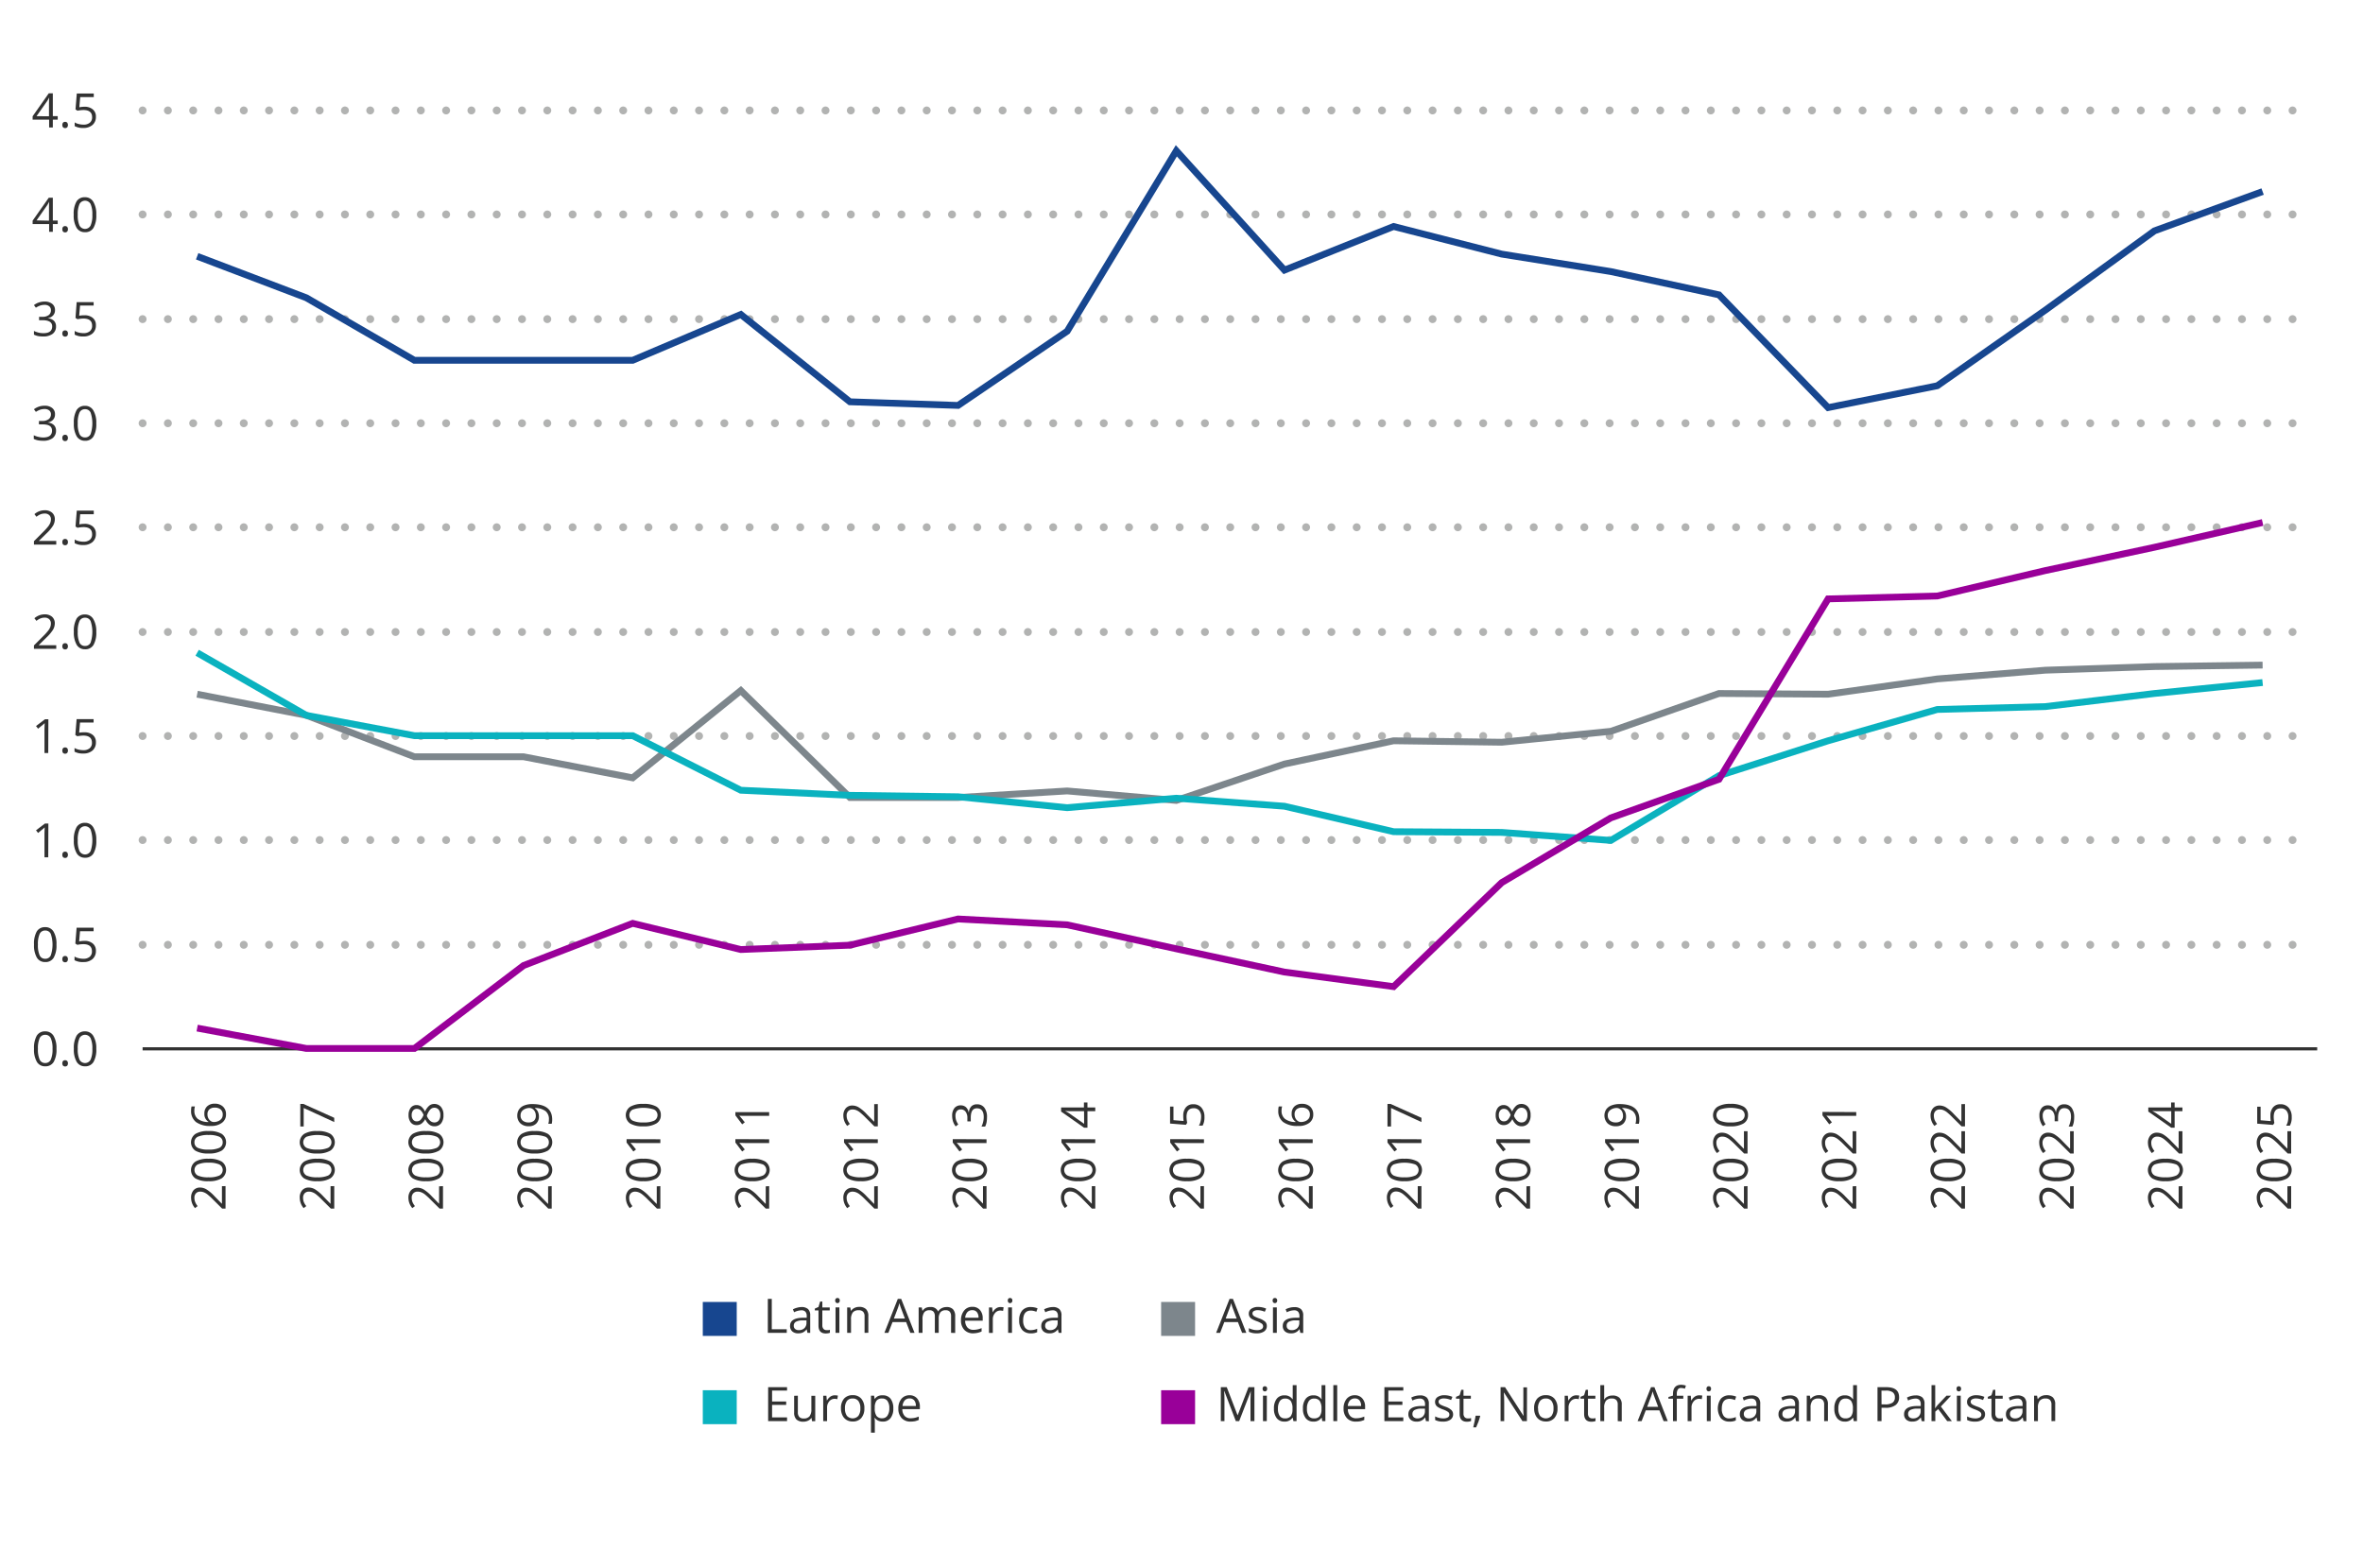 <svg id="Layer_1" data-name="Layer 1" xmlns="http://www.w3.org/2000/svg" xmlns:xlink="http://www.w3.org/1999/xlink" viewBox="0 0 696 462"><defs><style>.cls-1,.cls-2,.cls-3,.cls-4,.cls-6,.cls-7,.cls-8,.cls-9{fill:none;}.cls-1{clip-rule:evenodd;}.cls-2{fill-rule:evenodd;}.cls-3{stroke:#b2b3b2;stroke-linecap:round;stroke-linejoin:round;stroke-width:2.33px;stroke-dasharray:0 7.45;}.cls-4{stroke:#323232;stroke-width:0.93px;}.cls-4,.cls-6,.cls-7,.cls-8,.cls-9{stroke-miterlimit:10;}.cls-5{clip-path:url(#clip-path);}.cls-6{stroke:#7d868c;}.cls-6,.cls-7,.cls-8,.cls-9{stroke-width:2px;}.cls-7{stroke:#0ab2bf;}.cls-8{stroke:#17468f;}.cls-9{stroke:#909;}.cls-10{fill:#323232;}.cls-11{fill:#7d868c;}.cls-12{fill:#0ab2bf;}.cls-13{fill:#17468f;}.cls-14{fill:#909;}</style><clipPath id="clip-path"><polygon class="cls-1" points="42 310.23 684.28 310.23 684.28 32.32 42 32.32 42 310.23 42 310.23"/></clipPath></defs><path class="cls-3" d="M42,278.3H682.51M42,247.44H682.51M42,216.8H682.51M42,186.16H682.51M42,155.31H682.51M42,124.67H682.51M42,94H682.51M42,63.17H682.51M42,32.53H682.51"/><line class="cls-4" x1="42" y1="308.94" x2="682.51" y2="308.94"/><g class="cls-5"><polyline class="cls-6" points="58.07 204.48 90.22 210.7 122.06 222.91 154.21 222.91 186.35 229.12 218.2 203.41 250.34 234.91 282.19 234.91 314.33 232.98 346.48 235.77 378.32 225.05 410.47 218.2 442.32 218.63 474.46 215.41 506.31 204.27 538.45 204.48 570.6 199.98 602.44 197.41 634.59 196.34 666.43 195.91"/></g><g class="cls-5"><polyline class="cls-7" points="58.07 192.27 90.22 210.7 122.06 216.7 154.21 216.7 186.35 216.7 218.2 232.77 250.34 234.27 282.19 234.69 314.33 237.91 346.48 235.12 378.32 237.48 410.47 244.98 442.32 245.19 474.46 247.55 506.31 228.48 538.45 218.2 570.6 208.98 602.44 208.13 634.59 204.27 666.43 201.05"/></g><g class="cls-5"><polyline class="cls-8" points="58.07 75.49 90.22 87.71 122.06 106.13 154.21 106.13 186.35 106.13 218.2 92.63 250.34 118.35 282.19 119.42 314.33 97.56 346.48 44.42 378.32 79.56 410.47 66.71 442.32 74.85 474.46 79.99 506.31 86.85 538.45 120.06 570.6 113.63 602.44 91.35 634.59 67.99 666.43 56.42"/></g><g class="cls-5"><polyline class="cls-9" points="58.07 302.83 90.22 308.83 122.06 308.83 154.21 284.4 186.35 271.98 218.2 279.69 250.34 278.41 282.19 270.69 314.33 272.41 346.48 279.48 378.32 286.33 410.47 290.62 442.32 259.98 474.46 240.91 506.31 229.55 538.45 176.41 570.6 175.56 602.44 168.06 634.59 161.2 666.43 153.91"/></g><path class="cls-10" d="M16.63,308.94a7.24,7.24,0,0,1-.82,3.87,2.76,2.76,0,0,1-2.5,1.28,2.74,2.74,0,0,1-2.45-1.31,7.15,7.15,0,0,1-.84-3.84,7.36,7.36,0,0,1,.81-3.88,2.75,2.75,0,0,1,2.48-1.26,2.74,2.74,0,0,1,2.47,1.32A7,7,0,0,1,16.63,308.94Zm-5.46,0a7.41,7.41,0,0,0,.51,3.18,1.72,1.72,0,0,0,1.63,1,1.73,1.73,0,0,0,1.65-1,7.34,7.34,0,0,0,.51-3.16,7.26,7.26,0,0,0-.51-3.15,1.73,1.73,0,0,0-1.65-1,1.72,1.72,0,0,0-1.63,1A7.33,7.33,0,0,0,11.17,308.94Z"/><path class="cls-10" d="M18.36,313.23a1,1,0,0,1,.21-.7.78.78,0,0,1,.6-.23.83.83,0,0,1,.62.23,1,1,0,0,1,.22.7,1,1,0,0,1-.22.68.9.9,0,0,1-1.2,0A.93.93,0,0,1,18.36,313.23Z"/><path class="cls-10" d="M28.36,308.94a7.24,7.24,0,0,1-.82,3.87,2.76,2.76,0,0,1-2.5,1.28,2.74,2.74,0,0,1-2.45-1.31,7.15,7.15,0,0,1-.84-3.84,7.36,7.36,0,0,1,.81-3.88A2.75,2.75,0,0,1,25,303.8a2.74,2.74,0,0,1,2.47,1.32A7,7,0,0,1,28.36,308.94Zm-5.46,0a7.41,7.41,0,0,0,.51,3.18,1.84,1.84,0,0,0,3.28,0,7.34,7.34,0,0,0,.51-3.16,7.26,7.26,0,0,0-.51-3.15,1.84,1.84,0,0,0-3.28,0A7.33,7.33,0,0,0,22.9,308.94Z"/><path class="cls-10" d="M16.63,278.24a7.28,7.28,0,0,1-.82,3.87,2.76,2.76,0,0,1-2.5,1.27,2.73,2.73,0,0,1-2.45-1.3,7.2,7.2,0,0,1-.84-3.84,7.33,7.33,0,0,1,.81-3.88,2.75,2.75,0,0,1,2.48-1.26,2.74,2.74,0,0,1,2.47,1.32A7,7,0,0,1,16.63,278.24Zm-5.46,0a7.33,7.33,0,0,0,.51,3.17,1.71,1.71,0,0,0,1.63,1,1.73,1.73,0,0,0,1.65-1,10,10,0,0,0,0-6.32,1.73,1.73,0,0,0-1.65-1,1.72,1.72,0,0,0-1.63,1A7.3,7.3,0,0,0,11.17,278.24Z"/><path class="cls-10" d="M18.36,282.52a1,1,0,0,1,.21-.69.75.75,0,0,1,.6-.24.8.8,0,0,1,.62.24,1.19,1.19,0,0,1,0,1.38.81.81,0,0,1-.62.24.85.85,0,0,1-.58-.22A.94.94,0,0,1,18.36,282.52Z"/><path class="cls-10" d="M24.86,277.14a3.62,3.62,0,0,1,2.48.79,2.66,2.66,0,0,1,.91,2.14,3.08,3.08,0,0,1-1,2.43,3.94,3.94,0,0,1-2.72.88,5,5,0,0,1-2.58-.54v-1.09a3.7,3.7,0,0,0,1.19.48,5.66,5.66,0,0,0,1.4.18,2.79,2.79,0,0,0,1.87-.57,2,2,0,0,0,.67-1.64c0-1.4-.86-2.09-2.57-2.09a9.41,9.41,0,0,0-1.73.2l-.59-.38.38-4.68h5v1.05h-4l-.26,3A8.45,8.45,0,0,1,24.86,277.14Z"/><path class="cls-10" d="M14.21,252.52H13.1v-7.13q0-.88.06-1.68l-.33.3c-.11.11-.66.55-1.62,1.34l-.6-.78,2.64-2h1Z"/><path class="cls-10" d="M18.36,251.79a1,1,0,0,1,.21-.69.75.75,0,0,1,.6-.24.8.8,0,0,1,.62.24,1.19,1.19,0,0,1,0,1.38.81.81,0,0,1-.62.23.84.84,0,0,1-.58-.21A.94.94,0,0,1,18.36,251.79Z"/><path class="cls-10" d="M28.36,247.51a7.28,7.28,0,0,1-.82,3.87,2.76,2.76,0,0,1-2.5,1.27,2.72,2.72,0,0,1-2.45-1.31,7.13,7.13,0,0,1-.84-3.83,7.33,7.33,0,0,1,.81-3.88A2.75,2.75,0,0,1,25,242.37a2.75,2.75,0,0,1,2.47,1.31A7.08,7.08,0,0,1,28.36,247.51Zm-5.46,0a7.33,7.33,0,0,0,.51,3.17,1.84,1.84,0,0,0,3.28,0,10,10,0,0,0,0-6.32,1.85,1.85,0,0,0-3.28,0A7.3,7.3,0,0,0,22.9,247.51Z"/><path class="cls-10" d="M14.21,221.81H13.1v-7.12q0-.88.06-1.68l-.33.3-1.62,1.33-.6-.78,2.64-2h1Z"/><path class="cls-10" d="M18.36,221.09a1,1,0,0,1,.21-.7.78.78,0,0,1,.6-.23.83.83,0,0,1,.62.23,1,1,0,0,1,.22.7,1,1,0,0,1-.22.68.81.81,0,0,1-.62.24.84.84,0,0,1-.58-.21A1,1,0,0,1,18.36,221.09Z"/><path class="cls-10" d="M24.86,215.71a3.67,3.67,0,0,1,2.48.78,2.67,2.67,0,0,1,.91,2.14,3.1,3.1,0,0,1-1,2.44,3.94,3.94,0,0,1-2.72.88,5,5,0,0,1-2.58-.54v-1.09a4.22,4.22,0,0,0,1.19.48,6.16,6.16,0,0,0,1.4.17,2.79,2.79,0,0,0,1.87-.57,2,2,0,0,0,.67-1.64c0-1.39-.86-2.09-2.57-2.09a10.39,10.39,0,0,0-1.73.2l-.59-.38.38-4.67h5v1h-4l-.26,3A7.68,7.68,0,0,1,24.86,215.71Z"/><path class="cls-10" d="M16.57,191.11H10v-1l2.64-2.64a17.85,17.85,0,0,0,1.58-1.74,4.41,4.41,0,0,0,.58-1,3.07,3.07,0,0,0,.19-1.06,1.67,1.67,0,0,0-.49-1.27,1.85,1.85,0,0,0-1.34-.47,3.29,3.29,0,0,0-1.18.21,4.29,4.29,0,0,0-1.24.74l-.61-.77a4.6,4.6,0,0,1,3-1.15,3.18,3.18,0,0,1,2.21.72,2.5,2.5,0,0,1,.8,1.94,3.8,3.8,0,0,1-.53,1.88,12,12,0,0,1-2,2.35L11.43,190v.06h5.14Z"/><path class="cls-10" d="M18.36,190.38a1,1,0,0,1,.21-.69.75.75,0,0,1,.6-.23.79.79,0,0,1,.62.23,1.19,1.19,0,0,1,0,1.38.9.9,0,0,1-1.2,0A.94.94,0,0,1,18.36,190.38Z"/><path class="cls-10" d="M28.36,186.1a7.24,7.24,0,0,1-.82,3.87,2.76,2.76,0,0,1-2.5,1.28,2.74,2.74,0,0,1-2.45-1.31,7.2,7.2,0,0,1-.84-3.84,7.36,7.36,0,0,1,.81-3.88A2.75,2.75,0,0,1,25,181a2.74,2.74,0,0,1,2.47,1.32A7,7,0,0,1,28.36,186.1Zm-5.46,0a7.33,7.33,0,0,0,.51,3.17,1.71,1.71,0,0,0,1.63,1,1.73,1.73,0,0,0,1.65-1,10,10,0,0,0,0-6.32,1.73,1.73,0,0,0-1.65-1,1.72,1.72,0,0,0-1.63,1A7.33,7.33,0,0,0,22.9,186.1Z"/><path class="cls-10" d="M16.57,160.41H10v-1l2.64-2.65a19.46,19.46,0,0,0,1.58-1.73,4.46,4.46,0,0,0,.58-1A3,3,0,0,0,15,153a1.64,1.64,0,0,0-.49-1.26,1.81,1.81,0,0,0-1.34-.47,3.52,3.52,0,0,0-1.18.2,4.6,4.6,0,0,0-1.24.75l-.61-.77a4.6,4.6,0,0,1,3-1.15,3.18,3.18,0,0,1,2.21.72,2.5,2.5,0,0,1,.8,1.94,3.8,3.8,0,0,1-.53,1.88,12,12,0,0,1-2,2.35l-2.19,2.14v0h5.14Z"/><path class="cls-10" d="M18.36,159.68a1,1,0,0,1,.21-.69.75.75,0,0,1,.6-.24.8.8,0,0,1,.62.24,1,1,0,0,1,.22.69.94.94,0,0,1-.22.68.81.81,0,0,1-.62.24.84.84,0,0,1-.58-.21A1,1,0,0,1,18.36,159.68Z"/><path class="cls-10" d="M24.86,154.3a3.67,3.67,0,0,1,2.48.78,2.69,2.69,0,0,1,.91,2.15,3.09,3.09,0,0,1-1,2.43,3.94,3.94,0,0,1-2.72.88A5,5,0,0,1,22,160v-1.09a4.22,4.22,0,0,0,1.19.48,5.64,5.64,0,0,0,1.4.17,2.78,2.78,0,0,0,1.87-.56,2,2,0,0,0,.67-1.64c0-1.4-.86-2.1-2.57-2.1a10.39,10.39,0,0,0-1.73.2l-.59-.37.38-4.68h5v1.05h-4l-.26,3A7.68,7.68,0,0,1,24.86,154.3Z"/><path class="cls-10" d="M16.2,122.05a2.26,2.26,0,0,1-.54,1.56,2.61,2.61,0,0,1-1.52.81v.06a2.78,2.78,0,0,1,1.78.77,2.23,2.23,0,0,1,.58,1.61,2.64,2.64,0,0,1-1,2.2,4.52,4.52,0,0,1-2.81.77,8.21,8.21,0,0,1-1.46-.12,5.05,5.05,0,0,1-1.28-.42v-1.08a6.52,6.52,0,0,0,1.39.48,5.8,5.8,0,0,0,1.39.17c1.73,0,2.59-.68,2.59-2S14.38,125,12.47,125h-1v-1h1a3.05,3.05,0,0,0,1.85-.52,1.71,1.71,0,0,0,.68-1.43,1.43,1.43,0,0,0-.5-1.15,2.07,2.07,0,0,0-1.36-.42,4.18,4.18,0,0,0-1.24.18,5.62,5.62,0,0,0-1.33.66l-.57-.77a4.71,4.71,0,0,1,1.42-.76,5,5,0,0,1,1.69-.28,3.42,3.42,0,0,1,2.26.67A2.23,2.23,0,0,1,16.2,122.05Z"/><path class="cls-10" d="M18.36,129a1,1,0,0,1,.21-.69.75.75,0,0,1,.6-.24.8.8,0,0,1,.62.24,1.19,1.19,0,0,1,0,1.38.81.81,0,0,1-.62.24.85.85,0,0,1-.58-.22A.94.94,0,0,1,18.36,129Z"/><path class="cls-10" d="M28.36,124.68a7.28,7.28,0,0,1-.82,3.87,2.76,2.76,0,0,1-2.5,1.28,2.74,2.74,0,0,1-2.45-1.31,7.2,7.2,0,0,1-.84-3.84,7.36,7.36,0,0,1,.81-3.88A2.75,2.75,0,0,1,25,119.54a2.74,2.74,0,0,1,2.47,1.32A7,7,0,0,1,28.36,124.68Zm-5.46,0a7.33,7.33,0,0,0,.51,3.17,1.71,1.71,0,0,0,1.63,1,1.73,1.73,0,0,0,1.65-1,10,10,0,0,0,0-6.32,1.73,1.73,0,0,0-1.65-1,1.72,1.72,0,0,0-1.63,1A7.3,7.3,0,0,0,22.9,124.68Z"/><path class="cls-10" d="M16.2,91.33a2.24,2.24,0,0,1-.54,1.56,2.68,2.68,0,0,1-1.52.82v.05a2.84,2.84,0,0,1,1.78.77,2.24,2.24,0,0,1,.58,1.61,2.62,2.62,0,0,1-1,2.2,4.52,4.52,0,0,1-2.81.77A8.21,8.21,0,0,1,11.24,99,5.05,5.05,0,0,1,10,98.57V97.49a7.15,7.15,0,0,0,1.39.49,6.31,6.31,0,0,0,1.39.16c1.73,0,2.59-.67,2.59-2,0-1.21-.95-1.82-2.86-1.82h-1v-1h1a3,3,0,0,0,1.85-.52A1.7,1.7,0,0,0,15,91.37a1.43,1.43,0,0,0-.5-1.15,2.07,2.07,0,0,0-1.36-.42,4.18,4.18,0,0,0-1.24.18,5.62,5.62,0,0,0-1.33.66L10,89.87a4.71,4.71,0,0,1,1.42-.76,5.25,5.25,0,0,1,1.69-.28,3.48,3.48,0,0,1,2.26.67A2.23,2.23,0,0,1,16.2,91.33Z"/><path class="cls-10" d="M18.36,98.25a1,1,0,0,1,.21-.7.78.78,0,0,1,.6-.23.83.83,0,0,1,.62.23,1,1,0,0,1,.22.7,1,1,0,0,1-.22.68.9.9,0,0,1-1.2,0A.93.93,0,0,1,18.36,98.25Z"/><path class="cls-10" d="M24.86,92.87a3.67,3.67,0,0,1,2.48.78,2.67,2.67,0,0,1,.91,2.14,3.1,3.1,0,0,1-1,2.44,4,4,0,0,1-2.72.88A5,5,0,0,1,22,98.57v-1.1a4,4,0,0,0,1.19.49,6.16,6.16,0,0,0,1.4.17,2.79,2.79,0,0,0,1.87-.57,2,2,0,0,0,.67-1.64c0-1.39-.86-2.09-2.57-2.09a10.39,10.39,0,0,0-1.73.2l-.59-.38L22.58,89h5v1h-4l-.26,3A8.43,8.43,0,0,1,24.86,92.87Z"/><path class="cls-10" d="M17,66H15.56v2.29H14.47V66H9.61V65l4.75-6.76h1.2v6.72H17Zm-2.57-1V61.6c0-.65,0-1.39.07-2.21h0a10.83,10.83,0,0,1-.62,1.09l-3.12,4.44Z"/><path class="cls-10" d="M18.36,67.53a1,1,0,0,1,.21-.7.78.78,0,0,1,.6-.23.83.83,0,0,1,.62.23,1,1,0,0,1,.22.7,1,1,0,0,1-.22.68.81.81,0,0,1-.62.24.84.84,0,0,1-.58-.21A1,1,0,0,1,18.36,67.53Z"/><path class="cls-10" d="M28.36,63.24a7.24,7.24,0,0,1-.82,3.87A2.76,2.76,0,0,1,25,68.39a2.74,2.74,0,0,1-2.45-1.31,7.15,7.15,0,0,1-.84-3.84,7.29,7.29,0,0,1,.81-3.87A2.73,2.73,0,0,1,25,58.1a2.74,2.74,0,0,1,2.47,1.32A7,7,0,0,1,28.36,63.24Zm-5.46,0a7.38,7.38,0,0,0,.51,3.18,1.84,1.84,0,0,0,3.28,0,7.34,7.34,0,0,0,.51-3.16,7.29,7.29,0,0,0-.51-3.15,1.85,1.85,0,0,0-3.28,0A7.33,7.33,0,0,0,22.9,63.24Z"/><path class="cls-10" d="M17,35.25H15.56v2.3H14.47v-2.3H9.61v-1l4.75-6.76h1.2v6.72H17Zm-2.57-1V30.9c0-.65,0-1.39.07-2.21h0a10.83,10.83,0,0,1-.62,1.09l-3.12,4.44Z"/><path class="cls-10" d="M18.36,36.82a1,1,0,0,1,.21-.69.75.75,0,0,1,.6-.24.8.8,0,0,1,.62.24,1.19,1.19,0,0,1,0,1.38.9.9,0,0,1-1.2,0A.94.94,0,0,1,18.36,36.82Z"/><path class="cls-10" d="M24.86,31.44a3.67,3.67,0,0,1,2.48.79,2.66,2.66,0,0,1,.91,2.14,3.08,3.08,0,0,1-1,2.43,3.94,3.94,0,0,1-2.72.89A5,5,0,0,1,22,37.15v-1.1a3.7,3.7,0,0,0,1.19.48,5.66,5.66,0,0,0,1.4.18,2.79,2.79,0,0,0,1.87-.57,2,2,0,0,0,.67-1.64c0-1.39-.86-2.09-2.57-2.09a9.41,9.41,0,0,0-1.73.2l-.59-.38.38-4.68h5V28.6h-4l-.26,3A8.45,8.45,0,0,1,24.86,31.44Z"/><path class="cls-10" d="M66.43,349.38V356h-1l-2.64-2.63a19.75,19.75,0,0,0-1.74-1.59,4,4,0,0,0-1-.57A2.86,2.86,0,0,0,59,351a1.69,1.69,0,0,0-1.27.49,1.86,1.86,0,0,0-.47,1.35,3.37,3.37,0,0,0,.21,1.18,4.57,4.57,0,0,0,.74,1.24l-.77.6a4.6,4.6,0,0,1-1.15-3A3.2,3.2,0,0,1,57,350.6a2.5,2.5,0,0,1,1.94-.8,3.72,3.72,0,0,1,1.88.54,11.91,11.91,0,0,1,2.35,2l2.14,2.19h.06v-5.14Z"/><path class="cls-10" d="M61.42,341.32a7.26,7.26,0,0,1,3.87.82,3,3,0,0,1,0,4.95,7.2,7.2,0,0,1-3.84.84,7.33,7.33,0,0,1-3.88-.81,3,3,0,0,1,.06-5A7.14,7.14,0,0,1,61.42,341.32Zm0,5.46a7.33,7.33,0,0,0,3.17-.51,1.84,1.84,0,0,0,0-3.28,7.37,7.37,0,0,0-3.16-.51,7.34,7.34,0,0,0-3.16.51,1.85,1.85,0,0,0,0,3.28A7.3,7.3,0,0,0,61.42,346.78Z"/><path class="cls-10" d="M61.42,333.16a7.26,7.26,0,0,1,3.87.82,3,3,0,0,1,0,4.95,7.2,7.2,0,0,1-3.84.84,7.33,7.33,0,0,1-3.88-.81,3,3,0,0,1,.06-5A7.14,7.14,0,0,1,61.42,333.16Zm0,5.46a7.33,7.33,0,0,0,3.17-.51,1.71,1.71,0,0,0,1-1.63,1.73,1.73,0,0,0-1-1.65,7.37,7.37,0,0,0-3.16-.51,7.34,7.34,0,0,0-3.16.51,1.73,1.73,0,0,0-1,1.65,1.72,1.72,0,0,0,1,1.63A7.3,7.3,0,0,0,61.42,338.62Z"/><path class="cls-10" d="M62.16,331.66a7.09,7.09,0,0,1-4.41-1.14,4.06,4.06,0,0,1-1.46-3.39,4.45,4.45,0,0,1,.13-1.22h1a3.81,3.81,0,0,0-.17,1.21,3,3,0,0,0,1,2.45,5.09,5.09,0,0,0,3.15.93v-.08A2.61,2.61,0,0,1,60.2,328a2.78,2.78,0,0,1,.81-2.12,3.07,3.07,0,0,1,2.21-.78,3.43,3.43,0,0,1,2.45.85,3,3,0,0,1,.9,2.3,2.94,2.94,0,0,1-1.17,2.46A5.14,5.14,0,0,1,62.16,331.66Zm3.44-3.35A1.9,1.9,0,0,0,65,326.8a2.6,2.6,0,0,0-1.77-.54,2.3,2.3,0,0,0-1.56.5,1.9,1.9,0,0,0-.56,1.49,2.5,2.5,0,0,0,.25,1.13,2.15,2.15,0,0,0,.7.82,1.6,1.6,0,0,0,.92.3,3.17,3.17,0,0,0,1.31-.27,2.28,2.28,0,0,0,1-.78A2,2,0,0,0,65.6,328.31Z"/><path class="cls-10" d="M98.45,349.38V356h-1l-2.64-2.63a18.38,18.38,0,0,0-1.74-1.59,3.84,3.84,0,0,0-1-.57A2.86,2.86,0,0,0,91,351a1.72,1.72,0,0,0-1.27.49,1.86,1.86,0,0,0-.46,1.35,3.36,3.36,0,0,0,.2,1.18,4.64,4.64,0,0,0,.75,1.24l-.78.6a4.65,4.65,0,0,1-1.15-3A3.15,3.15,0,0,1,89,350.6a2.47,2.47,0,0,1,1.93-.8,3.69,3.69,0,0,1,1.88.54,11.91,11.91,0,0,1,2.36,2l2.13,2.19h.06v-5.14Z"/><path class="cls-10" d="M93.44,341.32a7.24,7.24,0,0,1,3.87.82,3,3,0,0,1,0,4.95,7.15,7.15,0,0,1-3.84.84,7.29,7.29,0,0,1-3.87-.81,3,3,0,0,1,.05-5A7.14,7.14,0,0,1,93.44,341.32Zm0,5.46a7.38,7.38,0,0,0,3.18-.51,1.84,1.84,0,0,0,0-3.28,10,10,0,0,0-6.31,0,1.85,1.85,0,0,0,0,3.28A7.33,7.33,0,0,0,93.44,346.78Z"/><path class="cls-10" d="M93.44,333.16a7.24,7.24,0,0,1,3.87.82,3,3,0,0,1,0,4.95,7.15,7.15,0,0,1-3.84.84,7.29,7.29,0,0,1-3.87-.81,3,3,0,0,1,.05-5A7.14,7.14,0,0,1,93.44,333.16Zm0,5.46a7.38,7.38,0,0,0,3.18-.51,1.84,1.84,0,0,0,0-3.28,10,10,0,0,0-6.31,0,1.85,1.85,0,0,0,0,3.28A7.33,7.33,0,0,0,93.44,338.62Z"/><path class="cls-10" d="M98.45,330.51l-9-4.14v5.45h-1v-6.65h.91l9.08,4.09Z"/><path class="cls-10" d="M130.48,349.38V356h-1l-2.65-2.63a20.08,20.08,0,0,0-1.73-1.59,4.06,4.06,0,0,0-1-.57A2.82,2.82,0,0,0,123,351a1.68,1.68,0,0,0-1.26.49,1.82,1.82,0,0,0-.47,1.35,3.61,3.61,0,0,0,.2,1.18,4.92,4.92,0,0,0,.75,1.24l-.77.6a4.6,4.6,0,0,1-1.15-3,3.2,3.2,0,0,1,.72-2.21,2.5,2.5,0,0,1,1.94-.8,3.72,3.72,0,0,1,1.88.54,11.91,11.91,0,0,1,2.35,2l2.14,2.19h0v-5.14Z"/><path class="cls-10" d="M125.46,341.32a7.24,7.24,0,0,1,3.87.82,3,3,0,0,1,0,4.95,7.15,7.15,0,0,1-3.84.84,7.29,7.29,0,0,1-3.87-.81,3,3,0,0,1,0-5A7.17,7.17,0,0,1,125.46,341.32Zm0,5.46a7.35,7.35,0,0,0,3.18-.51,1.85,1.85,0,0,0,0-3.28,7.42,7.42,0,0,0-3.17-.51,7.32,7.32,0,0,0-3.15.51,1.85,1.85,0,0,0,0,3.28A7.28,7.28,0,0,0,125.46,346.78Z"/><path class="cls-10" d="M125.46,333.16a7.24,7.24,0,0,1,3.87.82,3,3,0,0,1,0,4.95,7.15,7.15,0,0,1-3.84.84,7.29,7.29,0,0,1-3.87-.81,3,3,0,0,1,0-5A7.17,7.17,0,0,1,125.46,333.16Zm0,5.46a7.35,7.35,0,0,0,3.18-.51,1.85,1.85,0,0,0,0-3.28,7.42,7.42,0,0,0-3.17-.51,7.32,7.32,0,0,0-3.15.51,1.85,1.85,0,0,0,0,3.28A7.28,7.28,0,0,0,125.46,338.62Z"/><path class="cls-10" d="M120.34,328.47a3.44,3.44,0,0,1,.63-2.17,2.14,2.14,0,0,1,1.76-.8,2.25,2.25,0,0,1,1.35.46,4.1,4.1,0,0,1,1.1,1.46,4.85,4.85,0,0,1,1.23-1.72,2.22,2.22,0,0,1,1.47-.52,2.48,2.48,0,0,1,2,.87,3.52,3.52,0,0,1,.74,2.38,3.78,3.78,0,0,1-.7,2.46,2.43,2.43,0,0,1-2,.86c-1.15,0-2-.7-2.68-2.09A3.77,3.77,0,0,1,124.1,331a2.38,2.38,0,0,1-1.38.41,2.11,2.11,0,0,1-1.74-.8A3.34,3.34,0,0,1,120.34,328.47Zm.92,0a2,2,0,0,0,.41,1.34,1.34,1.34,0,0,0,1.09.49,1.55,1.55,0,0,0,1.08-.4,4.12,4.12,0,0,0,.91-1.49,3.82,3.82,0,0,0-.88-1.39,1.67,1.67,0,0,0-1.11-.4,1.33,1.33,0,0,0-1.09.49A2.1,2.1,0,0,0,121.26,328.48Zm6.69,2.15a1.54,1.54,0,0,0,1.28-.57,2.46,2.46,0,0,0,.46-1.6,2.4,2.4,0,0,0-.48-1.59,1.63,1.63,0,0,0-1.31-.57,1.59,1.59,0,0,0-1.18.54,5.18,5.18,0,0,0-1,1.86,4,4,0,0,0,1,1.47A1.87,1.87,0,0,0,128,330.63Z"/><path class="cls-10" d="M162.5,349.38V356h-1l-2.64-2.63a19.75,19.75,0,0,0-1.74-1.59,4,4,0,0,0-1-.57,2.86,2.86,0,0,0-1.06-.2,1.7,1.7,0,0,0-1.27.49,1.86,1.86,0,0,0-.47,1.35,3.37,3.37,0,0,0,.21,1.18,4.57,4.57,0,0,0,.74,1.24l-.77.6a4.6,4.6,0,0,1-1.15-3,3.2,3.2,0,0,1,.72-2.21,2.5,2.5,0,0,1,1.94-.8,3.72,3.72,0,0,1,1.88.54,11.91,11.91,0,0,1,2.35,2l2.14,2.19h.06v-5.14Z"/><path class="cls-10" d="M157.49,341.32a7.26,7.26,0,0,1,3.87.82,3,3,0,0,1,0,4.95,7.2,7.2,0,0,1-3.84.84,7.36,7.36,0,0,1-3.88-.81,3,3,0,0,1,.06-5A7.14,7.14,0,0,1,157.49,341.32Zm0,5.46a7.33,7.33,0,0,0,3.17-.51,1.84,1.84,0,0,0,0-3.28,10,10,0,0,0-6.32,0,1.85,1.85,0,0,0,0,3.28A7.3,7.3,0,0,0,157.49,346.78Z"/><path class="cls-10" d="M157.49,333.16a7.26,7.26,0,0,1,3.87.82,3,3,0,0,1,0,4.95,7.2,7.2,0,0,1-3.84.84,7.36,7.36,0,0,1-3.88-.81,3,3,0,0,1,.06-5A7.14,7.14,0,0,1,157.49,333.16Zm0,5.46a7.33,7.33,0,0,0,3.17-.51,1.71,1.71,0,0,0,1-1.63,1.73,1.73,0,0,0-1-1.65,10,10,0,0,0-6.32,0,1.73,1.73,0,0,0-1,1.65,1.72,1.72,0,0,0,1,1.63A7.3,7.3,0,0,0,157.49,338.62Z"/><path class="cls-10" d="M156.77,325.21q5.86,0,5.87,4.54a4.66,4.66,0,0,1-.14,1.26h-1a4,4,0,0,0,.18-1.25,3,3,0,0,0-1-2.48,5.16,5.16,0,0,0-3.11-.91v.08a2.38,2.38,0,0,1,.86,1,3.19,3.19,0,0,1,.3,1.4,2.81,2.81,0,0,1-.79,2.11,3,3,0,0,1-2.22.78,3.42,3.42,0,0,1-2.46-.87,3.06,3.06,0,0,1-.9-2.3,3.13,3.13,0,0,1,.52-1.78,3.28,3.28,0,0,1,1.53-1.17A6.26,6.26,0,0,1,156.77,325.21Zm-3.44,3.36a1.85,1.85,0,0,0,.63,1.51,2.6,2.6,0,0,0,1.75.54,2.32,2.32,0,0,0,1.55-.49,1.88,1.88,0,0,0,.56-1.5,2.58,2.58,0,0,0-.25-1.15,2.07,2.07,0,0,0-.69-.82,1.6,1.6,0,0,0-.92-.3,3.07,3.07,0,0,0-1.32.28,2.34,2.34,0,0,0-1,.78A2,2,0,0,0,153.33,328.57Z"/><path class="cls-10" d="M194.5,349.38V356h-1l-2.64-2.63a18.38,18.38,0,0,0-1.74-1.59,3.84,3.84,0,0,0-1-.57,2.86,2.86,0,0,0-1.06-.2,1.72,1.72,0,0,0-1.27.49,1.86,1.86,0,0,0-.47,1.35,3.37,3.37,0,0,0,.21,1.18,4.64,4.64,0,0,0,.75,1.24l-.78.6a4.65,4.65,0,0,1-1.15-3,3.15,3.15,0,0,1,.73-2.21,2.47,2.47,0,0,1,1.93-.8,3.69,3.69,0,0,1,1.88.54,11.63,11.63,0,0,1,2.35,2l2.14,2.19h.06v-5.14Z"/><path class="cls-10" d="M189.49,341.32a7.24,7.24,0,0,1,3.87.82,3,3,0,0,1,0,4.95,7.15,7.15,0,0,1-3.84.84,7.29,7.29,0,0,1-3.87-.81,3,3,0,0,1,0-5A7.14,7.14,0,0,1,189.49,341.32Zm0,5.46a7.38,7.38,0,0,0,3.18-.51,1.84,1.84,0,0,0,0-3.28,10,10,0,0,0-6.31,0,1.84,1.84,0,0,0,0,3.28A7.33,7.33,0,0,0,189.49,346.78Z"/><path class="cls-10" d="M194.5,335.58v1.11h-7.12q-.88,0-1.68-.06l.3.32c.1.12.55.66,1.33,1.63l-.78.6-2-2.64v-1Z"/><path class="cls-10" d="M189.49,325.16a7.34,7.34,0,0,1,3.87.81,2.78,2.78,0,0,1,1.28,2.5,2.73,2.73,0,0,1-1.31,2.45,7.05,7.05,0,0,1-3.84.85,7.28,7.28,0,0,1-3.87-.82,3,3,0,0,1,0-4.95A7.14,7.14,0,0,1,189.49,325.16Zm0,5.46a7.2,7.2,0,0,0,3.18-.52,1.84,1.84,0,0,0,0-3.27,10,10,0,0,0-6.31,0,1.84,1.84,0,0,0,0,3.27A7.15,7.15,0,0,0,189.49,330.62Z"/><path class="cls-10" d="M226.55,349.38V356h-1l-2.65-2.63a20.08,20.08,0,0,0-1.73-1.59,4.06,4.06,0,0,0-1-.57,2.8,2.8,0,0,0-1-.2,1.69,1.69,0,0,0-1.27.49,1.86,1.86,0,0,0-.47,1.35,3.61,3.61,0,0,0,.2,1.18,4.92,4.92,0,0,0,.75,1.24l-.77.6a4.6,4.6,0,0,1-1.15-3,3.2,3.2,0,0,1,.72-2.21,2.5,2.5,0,0,1,1.94-.8,3.72,3.72,0,0,1,1.88.54,11.91,11.91,0,0,1,2.35,2l2.14,2.19h.05v-5.14Z"/><path class="cls-10" d="M221.54,341.32a7.22,7.22,0,0,1,3.86.82,3,3,0,0,1,0,4.95,7.13,7.13,0,0,1-3.83.84,7.31,7.31,0,0,1-3.88-.81,3,3,0,0,1,.05-5A7.18,7.18,0,0,1,221.54,341.32Zm0,5.46a7.33,7.33,0,0,0,3.17-.51,1.84,1.84,0,0,0,0-3.28,10,10,0,0,0-6.32,0,1.85,1.85,0,0,0,0,3.28A7.3,7.3,0,0,0,221.54,346.78Z"/><path class="cls-10" d="M226.55,335.58v1.11h-7.13q-.88,0-1.68-.06l.3.32c.11.12.55.66,1.33,1.63l-.77.6-2-2.64v-1Z"/><path class="cls-10" d="M226.55,327.58v1.1h-7.13c-.59,0-1.15,0-1.68-.05a3.13,3.13,0,0,1,.3.32c.11.12.55.66,1.33,1.63l-.77.6-2-2.65v-.95Z"/><path class="cls-10" d="M258.55,349.38V356h-1l-2.64-2.63a18.38,18.38,0,0,0-1.74-1.59,4,4,0,0,0-1-.57,2.86,2.86,0,0,0-1.06-.2,1.7,1.7,0,0,0-1.27.49,1.86,1.86,0,0,0-.47,1.35,3.37,3.37,0,0,0,.21,1.18,4.85,4.85,0,0,0,.74,1.24l-.77.6a4.65,4.65,0,0,1-1.15-3,3.2,3.2,0,0,1,.72-2.21,2.51,2.51,0,0,1,1.94-.8,3.69,3.69,0,0,1,1.88.54,11.63,11.63,0,0,1,2.35,2l2.14,2.19h.06v-5.14Z"/><path class="cls-10" d="M253.54,341.32a7.24,7.24,0,0,1,3.87.82,3,3,0,0,1,0,4.95,7.15,7.15,0,0,1-3.84.84,7.36,7.36,0,0,1-3.88-.81,3,3,0,0,1,.06-5A7.14,7.14,0,0,1,253.54,341.32Zm0,5.46a7.33,7.33,0,0,0,3.17-.51,1.84,1.84,0,0,0,0-3.28,10,10,0,0,0-6.32,0,1.85,1.85,0,0,0,0,3.28A7.33,7.33,0,0,0,253.54,346.78Z"/><path class="cls-10" d="M258.55,335.58v1.11h-7.12q-.9,0-1.68-.06l.3.32c.1.12.55.66,1.33,1.63l-.78.6-2-2.64v-1Z"/><path class="cls-10" d="M258.55,325.21v6.57h-1l-2.64-2.63a19.93,19.93,0,0,0-1.74-1.59,4.34,4.34,0,0,0-1-.57,2.85,2.85,0,0,0-1.06-.19,1.7,1.7,0,0,0-1.27.48,1.86,1.86,0,0,0-.47,1.35,3.33,3.33,0,0,0,.21,1.18,4.85,4.85,0,0,0,.74,1.24l-.77.6a4.63,4.63,0,0,1-1.15-3,3.2,3.2,0,0,1,.72-2.21,2.51,2.51,0,0,1,1.94-.8,3.69,3.69,0,0,1,1.88.54,11.63,11.63,0,0,1,2.35,2l2.14,2.19h.06v-5.14Z"/><path class="cls-10" d="M290.57,349.38V356h-1L287,353.32a18.38,18.38,0,0,0-1.74-1.59,3.84,3.84,0,0,0-1-.57,2.86,2.86,0,0,0-1.06-.2,1.72,1.72,0,0,0-1.27.49,1.86,1.86,0,0,0-.46,1.35,3.61,3.61,0,0,0,.2,1.18,4.92,4.92,0,0,0,.75,1.24l-.78.6a4.64,4.64,0,0,1-1.14-3,3.2,3.2,0,0,1,.72-2.21,2.48,2.48,0,0,1,1.94-.8,3.72,3.72,0,0,1,1.88.54,11.91,11.91,0,0,1,2.35,2l2.14,2.19h0v-5.14Z"/><path class="cls-10" d="M285.56,341.32a7.24,7.24,0,0,1,3.87.82,3,3,0,0,1,0,4.95,7.15,7.15,0,0,1-3.84.84,7.29,7.29,0,0,1-3.87-.81,3,3,0,0,1,.05-5A7.17,7.17,0,0,1,285.56,341.32Zm0,5.46a7.35,7.35,0,0,0,3.18-.51,1.84,1.84,0,0,0,0-3.28,10,10,0,0,0-6.31,0,1.85,1.85,0,0,0,0,3.28A7.33,7.33,0,0,0,285.56,346.78Z"/><path class="cls-10" d="M290.57,335.58v1.11h-7.12q-.88,0-1.68-.06l.3.32c.1.12.55.66,1.33,1.63l-.78.6-2-2.64v-1Z"/><path class="cls-10" d="M282.93,325.59a2.28,2.28,0,0,1,1.57.53,2.76,2.76,0,0,1,.81,1.52h.06a2.86,2.86,0,0,1,.76-1.78,2.24,2.24,0,0,1,1.61-.58,2.61,2.61,0,0,1,2.2,1,4.47,4.47,0,0,1,.77,2.82,8.18,8.18,0,0,1-.12,1.45,4.93,4.93,0,0,1-.42,1.28h-1.08a6.27,6.27,0,0,0,.49-1.38,6.44,6.44,0,0,0,.17-1.4c0-1.72-.68-2.59-2-2.59s-1.82,1-1.82,2.86v1h-1v-1a3,3,0,0,0-.52-1.85,1.68,1.68,0,0,0-1.43-.69,1.44,1.44,0,0,0-1.15.5,2.13,2.13,0,0,0-.41,1.37,4.53,4.53,0,0,0,.17,1.24,5.76,5.76,0,0,0,.66,1.32l-.76.58a4.86,4.86,0,0,1-.77-1.42,5.29,5.29,0,0,1-.27-1.69,3.49,3.49,0,0,1,.66-2.27A2.25,2.25,0,0,1,282.93,325.59Z"/><path class="cls-10" d="M322.6,349.38V356h-1L319,353.32a20.08,20.08,0,0,0-1.73-1.59,4.19,4.19,0,0,0-1-.57,2.89,2.89,0,0,0-1.06-.2,1.69,1.69,0,0,0-1.27.49,1.86,1.86,0,0,0-.47,1.35,3.37,3.37,0,0,0,.21,1.18,4.57,4.57,0,0,0,.74,1.24l-.77.6a4.6,4.6,0,0,1-1.15-3,3.2,3.2,0,0,1,.72-2.21,2.5,2.5,0,0,1,1.94-.8,3.72,3.72,0,0,1,1.88.54,11.91,11.91,0,0,1,2.35,2l2.14,2.19h.05v-5.14Z"/><path class="cls-10" d="M317.59,341.32a7.28,7.28,0,0,1,3.87.82,3,3,0,0,1,0,4.95,7.2,7.2,0,0,1-3.84.84,7.33,7.33,0,0,1-3.88-.81,3,3,0,0,1,.06-5A7.14,7.14,0,0,1,317.59,341.32Zm0,5.46a7.33,7.33,0,0,0,3.17-.51,1.84,1.84,0,0,0,0-3.28,10,10,0,0,0-6.32,0,1.85,1.85,0,0,0,0,3.28A7.3,7.3,0,0,0,317.59,346.78Z"/><path class="cls-10" d="M322.6,335.58v1.11h-7.13q-.89,0-1.68-.06l.3.32c.11.12.55.66,1.34,1.63l-.78.6-2-2.64v-1Z"/><path class="cls-10" d="M320.3,324.74v1.48h2.3v1.09h-2.3v4.86h-1l-6.76-4.75v-1.2h6.72v-1.48Zm-1,2.57H316c-.66,0-1.39,0-2.21-.07v.05a10.83,10.83,0,0,1,1.09.62l4.44,3.12Z"/><path class="cls-10" d="M354.62,349.38V356h-1L351,353.32a18.38,18.38,0,0,0-1.74-1.59,4,4,0,0,0-1-.57,2.86,2.86,0,0,0-1.06-.2,1.7,1.7,0,0,0-1.27.49,1.86,1.86,0,0,0-.47,1.35,3.37,3.37,0,0,0,.21,1.18,4.57,4.57,0,0,0,.74,1.24l-.77.6a4.65,4.65,0,0,1-1.15-3,3.2,3.2,0,0,1,.72-2.21,2.5,2.5,0,0,1,1.94-.8,3.69,3.69,0,0,1,1.88.54,11.91,11.91,0,0,1,2.35,2l2.14,2.19h.06v-5.14Z"/><path class="cls-10" d="M349.61,341.32a7.24,7.24,0,0,1,3.87.82,3,3,0,0,1,0,4.95,7.15,7.15,0,0,1-3.84.84,7.36,7.36,0,0,1-3.88-.81,3,3,0,0,1,.06-5A7.14,7.14,0,0,1,349.61,341.32Zm0,5.46a7.33,7.33,0,0,0,3.17-.51,1.84,1.84,0,0,0,0-3.28,10,10,0,0,0-6.32,0,1.85,1.85,0,0,0,0,3.28A7.33,7.33,0,0,0,349.61,346.78Z"/><path class="cls-10" d="M354.62,335.58v1.11H347.5q-.9,0-1.68-.06l.3.32c.1.12.55.66,1.33,1.63l-.78.6-2-2.64v-1Z"/><path class="cls-10" d="M348.52,328.66a3.68,3.68,0,0,1,.78-2.49,2.69,2.69,0,0,1,2.14-.91,3.06,3.06,0,0,1,2.43,1,4,4,0,0,1,.89,2.73,5,5,0,0,1-.54,2.57h-1.1a3.61,3.61,0,0,0,.48-1.19,5.66,5.66,0,0,0,.18-1.4,2.8,2.8,0,0,0-.57-1.87,2,2,0,0,0-1.64-.66c-1.39,0-2.09.85-2.09,2.56a10.6,10.6,0,0,0,.2,1.74l-.38.58-4.67-.37v-5h1v4l3,.25A8.32,8.32,0,0,1,348.52,328.66Z"/><path class="cls-10" d="M386.64,349.38V356h-1L383,353.32a17,17,0,0,0-1.74-1.59,3.84,3.84,0,0,0-1-.57,2.86,2.86,0,0,0-1.06-.2,1.72,1.72,0,0,0-1.27.49,1.86,1.86,0,0,0-.46,1.35,3.36,3.36,0,0,0,.2,1.18,4.92,4.92,0,0,0,.75,1.24l-.78.6a4.64,4.64,0,0,1-1.14-3,3.18,3.18,0,0,1,.72-2.21,2.48,2.48,0,0,1,1.94-.8,3.77,3.77,0,0,1,1.87.53,12.1,12.1,0,0,1,2.36,2l2.14,2.19h0v-5.14Z"/><path class="cls-10" d="M381.63,341.32a7.24,7.24,0,0,1,3.87.82,3,3,0,0,1,0,4.95,7.15,7.15,0,0,1-3.84.84,7.29,7.29,0,0,1-3.87-.81,3,3,0,0,1,.05-5A7.14,7.14,0,0,1,381.63,341.32Zm0,5.46a7.35,7.35,0,0,0,3.18-.51,1.84,1.84,0,0,0,0-3.28,10,10,0,0,0-6.31,0,1.85,1.85,0,0,0,0,3.28A7.33,7.33,0,0,0,381.63,346.78Z"/><path class="cls-10" d="M386.64,335.58v1.11h-7.12q-.88,0-1.68-.06c.09.1.2.2.3.32s.55.66,1.33,1.63l-.78.6-2-2.64v-1Z"/><path class="cls-10" d="M382.37,331.66a7.08,7.08,0,0,1-4.4-1.14,4,4,0,0,1-1.46-3.39,4.45,4.45,0,0,1,.13-1.22h1a4.06,4.06,0,0,0-.17,1.21,3,3,0,0,0,1,2.45,5.09,5.09,0,0,0,3.15.93v-.08a2.63,2.63,0,0,1-1.17-2.38,2.78,2.78,0,0,1,.81-2.12,3.06,3.06,0,0,1,2.21-.78,3.4,3.4,0,0,1,2.45.85,3.06,3.06,0,0,1,.89,2.3,2.94,2.94,0,0,1-1.17,2.46A5.1,5.1,0,0,1,382.37,331.66Zm3.45-3.35a1.9,1.9,0,0,0-.62-1.51,2.56,2.56,0,0,0-1.76-.54,2.3,2.3,0,0,0-1.56.5,1.87,1.87,0,0,0-.57,1.49,2.64,2.64,0,0,0,.25,1.13,2.24,2.24,0,0,0,.7.82,1.65,1.65,0,0,0,.92.3,3.25,3.25,0,0,0,1.32-.27,2.39,2.39,0,0,0,1-.78A1.91,1.91,0,0,0,385.82,328.31Z"/><path class="cls-10" d="M418.67,349.38V356h-1L415,353.32a18.5,18.5,0,0,0-1.73-1.59,4.19,4.19,0,0,0-1-.57,2.89,2.89,0,0,0-1.06-.2,1.69,1.69,0,0,0-1.27.49,1.86,1.86,0,0,0-.47,1.35,3.37,3.37,0,0,0,.21,1.18,4.57,4.57,0,0,0,.74,1.24l-.77.6a4.6,4.6,0,0,1-1.15-3,3.18,3.18,0,0,1,.72-2.21,2.5,2.5,0,0,1,1.94-.8,3.8,3.8,0,0,1,1.88.53,12.4,12.4,0,0,1,2.35,2l2.14,2.19h.05v-5.14Z"/><path class="cls-10" d="M413.66,341.32a7.28,7.28,0,0,1,3.87.82,3,3,0,0,1,0,4.95,7.2,7.2,0,0,1-3.84.84,7.33,7.33,0,0,1-3.88-.81,3,3,0,0,1,.05-5A7.18,7.18,0,0,1,413.66,341.32Zm0,5.46a7.33,7.33,0,0,0,3.17-.51,1.84,1.84,0,0,0,0-3.28,10,10,0,0,0-6.32,0,1.85,1.85,0,0,0,0,3.28A7.3,7.3,0,0,0,413.66,346.78Z"/><path class="cls-10" d="M418.67,335.58v1.11h-7.13q-.89,0-1.68-.06c.1.1.2.2.3.32s.55.66,1.34,1.63l-.78.6-2.05-2.64v-1Z"/><path class="cls-10" d="M418.67,330.51l-8.95-4.14v5.45h-1.05v-6.65h.91l9.09,4.09Z"/><path class="cls-10" d="M450.67,349.38V356h-1l-2.65-2.63a17,17,0,0,0-1.74-1.59,3.84,3.84,0,0,0-1-.57,2.86,2.86,0,0,0-1.06-.2,1.72,1.72,0,0,0-1.27.49,1.86,1.86,0,0,0-.46,1.35,3.36,3.36,0,0,0,.2,1.18,4.92,4.92,0,0,0,.75,1.24l-.78.6a4.64,4.64,0,0,1-1.14-3,3.18,3.18,0,0,1,.72-2.21,2.47,2.47,0,0,1,1.93-.8,3.78,3.78,0,0,1,1.88.53,12.4,12.4,0,0,1,2.36,2l2.14,2.19h.05v-5.14Z"/><path class="cls-10" d="M445.66,341.32a7.24,7.24,0,0,1,3.87.82,3,3,0,0,1,0,4.95,7.15,7.15,0,0,1-3.84.84,7.29,7.29,0,0,1-3.87-.81,3,3,0,0,1,0-5A7.14,7.14,0,0,1,445.66,341.32Zm0,5.46a7.38,7.38,0,0,0,3.18-.51,1.84,1.84,0,0,0,0-3.28,10,10,0,0,0-6.31,0,1.85,1.85,0,0,0,0,3.28A7.33,7.33,0,0,0,445.66,346.78Z"/><path class="cls-10" d="M450.67,335.58v1.11h-7.12q-.89,0-1.68-.06l.3.32c.1.12.55.66,1.33,1.63l-.78.6-2-2.64v-1Z"/><path class="cls-10" d="M440.54,328.47a3.44,3.44,0,0,1,.63-2.17,2.13,2.13,0,0,1,1.76-.8,2.2,2.2,0,0,1,1.34.46,4,4,0,0,1,1.11,1.46,5.13,5.13,0,0,1,1.22-1.73,2.31,2.31,0,0,1,1.48-.51,2.49,2.49,0,0,1,2,.87,3.57,3.57,0,0,1,.74,2.38,3.78,3.78,0,0,1-.7,2.46,2.43,2.43,0,0,1-2,.86c-1.14,0-2-.7-2.67-2.09A3.87,3.87,0,0,1,444.3,331a2.41,2.41,0,0,1-1.39.41,2.09,2.09,0,0,1-1.73-.8A3.34,3.34,0,0,1,440.54,328.47Zm.92,0a2,2,0,0,0,.41,1.34,1.34,1.34,0,0,0,1.09.49,1.6,1.6,0,0,0,1.08-.4,4.27,4.27,0,0,0,.9-1.49,3.58,3.58,0,0,0-.88-1.39,1.63,1.63,0,0,0-1.1-.41,1.37,1.37,0,0,0-1.1.5A2.1,2.1,0,0,0,441.46,328.48Zm6.69,2.15a1.55,1.55,0,0,0,1.28-.57,2.54,2.54,0,0,0,.46-1.6,2.4,2.4,0,0,0-.48-1.59,1.63,1.63,0,0,0-1.31-.57,1.57,1.57,0,0,0-1.18.54,5.18,5.18,0,0,0-1,1.86,4,4,0,0,0,1,1.47A1.87,1.87,0,0,0,448.15,330.63Z"/><path class="cls-10" d="M482.71,349.38V356h-1l-2.65-2.63a17,17,0,0,0-1.74-1.59,3.84,3.84,0,0,0-1-.57,2.86,2.86,0,0,0-1.06-.2,1.72,1.72,0,0,0-1.27.49,1.86,1.86,0,0,0-.46,1.35,3.61,3.61,0,0,0,.2,1.18,4.92,4.92,0,0,0,.75,1.24l-.78.6a4.64,4.64,0,0,1-1.14-3,3.18,3.18,0,0,1,.72-2.21,2.48,2.48,0,0,1,1.94-.8,3.8,3.8,0,0,1,1.88.53,12.4,12.4,0,0,1,2.35,2l2.14,2.19h.05v-5.14Z"/><path class="cls-10" d="M477.7,341.32a7.24,7.24,0,0,1,3.87.82,3,3,0,0,1,0,4.95,7.15,7.15,0,0,1-3.84.84,7.29,7.29,0,0,1-3.87-.81,3,3,0,0,1,.05-5A7.17,7.17,0,0,1,477.7,341.32Zm0,5.46a7.35,7.35,0,0,0,3.18-.51,1.84,1.84,0,0,0,0-3.28,10,10,0,0,0-6.31,0,1.85,1.85,0,0,0,0,3.28A7.33,7.33,0,0,0,477.7,346.78Z"/><path class="cls-10" d="M482.71,335.58v1.11h-7.12q-.88,0-1.68-.06c.09.1.2.2.3.32s.55.66,1.33,1.63l-.78.6-2-2.64v-1Z"/><path class="cls-10" d="M477,325.21q5.86,0,5.86,4.54a4.66,4.66,0,0,1-.14,1.26h-1a4.34,4.34,0,0,0,.17-1.25,3,3,0,0,0-1-2.48,5.2,5.2,0,0,0-3.11-.91v.08a2.53,2.53,0,0,1,.86,1,3.19,3.19,0,0,1,.3,1.4,2.82,2.82,0,0,1-.8,2.11,3,3,0,0,1-2.21.78,3.39,3.39,0,0,1-2.46-.87,3.35,3.35,0,0,1-.38-4.08,3.3,3.3,0,0,1,1.52-1.17A6.32,6.32,0,0,1,477,325.21Zm-3.44,3.36a1.86,1.86,0,0,0,.63,1.51,2.58,2.58,0,0,0,1.75.54,2.25,2.25,0,0,0,1.54-.5,1.84,1.84,0,0,0,.57-1.49,2.73,2.73,0,0,0-.25-1.15,2,2,0,0,0-.7-.82,1.57,1.57,0,0,0-.91-.3,3.11,3.11,0,0,0-1.33.28,2.37,2.37,0,0,0-1,.78A1.93,1.93,0,0,0,473.55,328.57Z"/><path class="cls-10" d="M514.72,349.38V356h-1l-2.64-2.63a18.22,18.22,0,0,0-1.74-1.59,4,4,0,0,0-1-.57,2.86,2.86,0,0,0-1.06-.2,1.69,1.69,0,0,0-1.27.49,1.86,1.86,0,0,0-.47,1.35,3.37,3.37,0,0,0,.21,1.18,4.57,4.57,0,0,0,.74,1.24l-.77.6a4.6,4.6,0,0,1-1.15-3,3.18,3.18,0,0,1,.72-2.21,2.5,2.5,0,0,1,1.94-.8,3.8,3.8,0,0,1,1.88.53,12.4,12.4,0,0,1,2.35,2l2.14,2.19h.06v-5.14Z"/><path class="cls-10" d="M509.71,341.32a7.26,7.26,0,0,1,3.87.82,3,3,0,0,1,0,4.95,7.2,7.2,0,0,1-3.84.84,7.33,7.33,0,0,1-3.88-.81,3,3,0,0,1,.06-5A7.14,7.14,0,0,1,509.71,341.32Zm0,5.46a7.33,7.33,0,0,0,3.17-.51,1.84,1.84,0,0,0,0-3.28,10,10,0,0,0-6.32,0,1.85,1.85,0,0,0,0,3.28A7.3,7.3,0,0,0,509.71,346.78Z"/><path class="cls-10" d="M514.72,333.21v6.57h-1l-2.64-2.63a19.15,19.15,0,0,0-1.74-1.58,4.41,4.41,0,0,0-1-.58,2.85,2.85,0,0,0-1.06-.19,1.65,1.65,0,0,0-1.27.49,1.85,1.85,0,0,0-.47,1.34,3.29,3.29,0,0,0,.21,1.18,4.43,4.43,0,0,0,.74,1.24l-.77.6a4.57,4.57,0,0,1-1.15-3,3.18,3.18,0,0,1,.72-2.21,2.46,2.46,0,0,1,1.94-.8,3.8,3.8,0,0,1,1.88.53,12,12,0,0,1,2.35,2l2.14,2.18h.06v-5.14Z"/><path class="cls-10" d="M509.71,325.15a7.36,7.36,0,0,1,3.87.82,2.78,2.78,0,0,1,1.28,2.5,2.73,2.73,0,0,1-1.31,2.45,7.19,7.19,0,0,1-3.84.85,7.32,7.32,0,0,1-3.88-.82,3,3,0,0,1,.06-4.95A7.14,7.14,0,0,1,509.71,325.15Zm0,5.47a7.15,7.15,0,0,0,3.17-.52,1.83,1.83,0,0,0,0-3.27,10,10,0,0,0-6.32,0,1.84,1.84,0,0,0,0,3.27A7.13,7.13,0,0,0,509.71,330.62Z"/><path class="cls-10" d="M546.74,349.38V356h-1l-2.64-2.63a17,17,0,0,0-1.74-1.59,3.84,3.84,0,0,0-1-.57,2.86,2.86,0,0,0-1.06-.2,1.72,1.72,0,0,0-1.27.49,1.86,1.86,0,0,0-.46,1.35,3.36,3.36,0,0,0,.2,1.18,4.92,4.92,0,0,0,.75,1.24l-.78.6a4.65,4.65,0,0,1-1.15-3,3.14,3.14,0,0,1,.73-2.21,2.47,2.47,0,0,1,1.93-.8,3.78,3.78,0,0,1,1.88.53,12.4,12.4,0,0,1,2.36,2l2.13,2.19h.06v-5.14Z"/><path class="cls-10" d="M541.73,341.32a7.24,7.24,0,0,1,3.87.82,3,3,0,0,1,0,4.95,7.15,7.15,0,0,1-3.84.84,7.29,7.29,0,0,1-3.87-.81,3,3,0,0,1,0-5A7.14,7.14,0,0,1,541.73,341.32Zm0,5.46a7.38,7.38,0,0,0,3.18-.51,1.84,1.84,0,0,0,0-3.28,10,10,0,0,0-6.31,0,1.85,1.85,0,0,0,0,3.28A7.33,7.33,0,0,0,541.73,346.78Z"/><path class="cls-10" d="M546.74,333.21v6.57h-1l-2.64-2.63a17.85,17.85,0,0,0-1.74-1.58,4.21,4.21,0,0,0-1-.58,2.85,2.85,0,0,0-1.06-.19,1.68,1.68,0,0,0-1.27.49,1.85,1.85,0,0,0-.46,1.34,3.29,3.29,0,0,0,.2,1.18,4.75,4.75,0,0,0,.75,1.24l-.78.6a4.63,4.63,0,0,1-1.15-3,3.14,3.14,0,0,1,.73-2.21,2.44,2.44,0,0,1,1.93-.8,3.78,3.78,0,0,1,1.88.53,12,12,0,0,1,2.36,2l2.13,2.18h.06v-5.14Z"/><path class="cls-10" d="M546.74,327.57v1.11h-7.12c-.59,0-1.15,0-1.68-.05l.3.32c.1.12.55.66,1.33,1.63l-.78.6-2-2.65v-1Z"/><path class="cls-10" d="M578.77,349.38V356h-1l-2.65-2.63a18.5,18.5,0,0,0-1.73-1.59,4.06,4.06,0,0,0-1-.57,2.82,2.82,0,0,0-1.06-.2,1.68,1.68,0,0,0-1.26.49,1.82,1.82,0,0,0-.47,1.35,3.61,3.61,0,0,0,.2,1.18,4.92,4.92,0,0,0,.75,1.24l-.77.6a4.6,4.6,0,0,1-1.15-3,3.18,3.18,0,0,1,.72-2.21,2.5,2.5,0,0,1,1.94-.8,3.8,3.8,0,0,1,1.88.53,12.4,12.4,0,0,1,2.35,2l2.14,2.19h.05v-5.14Z"/><path class="cls-10" d="M573.75,341.32a7.24,7.24,0,0,1,3.87.82,3,3,0,0,1,0,4.95,7.15,7.15,0,0,1-3.84.84,7.29,7.29,0,0,1-3.87-.81,3,3,0,0,1,0-5A7.17,7.17,0,0,1,573.75,341.32Zm0,5.46a7.35,7.35,0,0,0,3.18-.51,1.85,1.85,0,0,0,0-3.28,7.42,7.42,0,0,0-3.17-.51,7.32,7.32,0,0,0-3.15.51,1.85,1.85,0,0,0,0,3.28A7.28,7.28,0,0,0,573.75,346.78Z"/><path class="cls-10" d="M578.77,333.21v6.57h-1l-2.65-2.63a19.46,19.46,0,0,0-1.73-1.58,4.46,4.46,0,0,0-1-.58,2.81,2.81,0,0,0-1.06-.19,1.64,1.64,0,0,0-1.26.49,1.81,1.81,0,0,0-.47,1.34,3.52,3.52,0,0,0,.2,1.18,4.75,4.75,0,0,0,.75,1.24l-.77.6a4.57,4.57,0,0,1-1.15-3,3.18,3.18,0,0,1,.72-2.21,2.46,2.46,0,0,1,1.94-.8,3.8,3.8,0,0,1,1.88.53,12,12,0,0,1,2.35,2l2.14,2.18h.05v-5.14Z"/><path class="cls-10" d="M578.77,325.21v6.57h-1l-2.65-2.63a20.08,20.08,0,0,0-1.73-1.59,4.4,4.4,0,0,0-1-.57,2.81,2.81,0,0,0-1.06-.19,1.67,1.67,0,0,0-1.26.48,1.82,1.82,0,0,0-.47,1.35,3.57,3.57,0,0,0,.2,1.18,4.92,4.92,0,0,0,.75,1.24l-.77.6a4.58,4.58,0,0,1-1.15-3,3.2,3.2,0,0,1,.72-2.21,2.5,2.5,0,0,1,1.94-.8,3.72,3.72,0,0,1,1.88.54,11.91,11.91,0,0,1,2.35,2l2.14,2.19h.05v-5.14Z"/><path class="cls-10" d="M610.79,349.38V356h-1l-2.64-2.63a18.22,18.22,0,0,0-1.74-1.59,4,4,0,0,0-1-.57,2.86,2.86,0,0,0-1.06-.2,1.7,1.7,0,0,0-1.27.49,1.86,1.86,0,0,0-.47,1.35,3.37,3.37,0,0,0,.21,1.18,4.57,4.57,0,0,0,.74,1.24l-.77.6a4.6,4.6,0,0,1-1.15-3,3.18,3.18,0,0,1,.72-2.21,2.5,2.5,0,0,1,1.94-.8,3.8,3.8,0,0,1,1.88.53,12.4,12.4,0,0,1,2.35,2l2.14,2.19h.06v-5.14Z"/><path class="cls-10" d="M605.78,341.32a7.26,7.26,0,0,1,3.87.82,3,3,0,0,1,0,4.95,7.2,7.2,0,0,1-3.84.84,7.36,7.36,0,0,1-3.88-.81,3,3,0,0,1,.06-5A7.14,7.14,0,0,1,605.78,341.32Zm0,5.46a7.33,7.33,0,0,0,3.17-.51,1.84,1.84,0,0,0,0-3.28,10,10,0,0,0-6.32,0,1.85,1.85,0,0,0,0,3.28A7.3,7.3,0,0,0,605.78,346.78Z"/><path class="cls-10" d="M610.79,333.21v6.57h-1l-2.64-2.63a19.15,19.15,0,0,0-1.74-1.58,4.41,4.41,0,0,0-1-.58,2.85,2.85,0,0,0-1.06-.19,1.67,1.67,0,0,0-1.27.49,1.85,1.85,0,0,0-.47,1.34,3.29,3.29,0,0,0,.21,1.18,4.43,4.43,0,0,0,.74,1.24l-.77.6a4.57,4.57,0,0,1-1.15-3,3.18,3.18,0,0,1,.72-2.21,2.46,2.46,0,0,1,1.94-.8,3.8,3.8,0,0,1,1.88.53,12,12,0,0,1,2.35,2l2.14,2.18h.06v-5.14Z"/><path class="cls-10" d="M603.15,325.59a2.25,2.25,0,0,1,1.56.53,2.71,2.71,0,0,1,.82,1.52h.05a2.86,2.86,0,0,1,.77-1.78,2.23,2.23,0,0,1,1.61-.58,2.64,2.64,0,0,1,2.2,1,4.53,4.53,0,0,1,.77,2.82,8.18,8.18,0,0,1-.12,1.45,4.93,4.93,0,0,1-.42,1.28h-1.08a6.25,6.25,0,0,0,.48-1.38A5.88,5.88,0,0,0,610,329c0-1.72-.67-2.59-2-2.59-1.21,0-1.82,1-1.82,2.86v1h-1v-1a3.06,3.06,0,0,0-.52-1.86,1.7,1.7,0,0,0-1.43-.68,1.43,1.43,0,0,0-1.15.5,2.08,2.08,0,0,0-.42,1.37,4.11,4.11,0,0,0,.18,1.23,5.62,5.62,0,0,0,.66,1.33l-.77.58a5,5,0,0,1-.76-1.42,5.05,5.05,0,0,1-.28-1.7,3.42,3.42,0,0,1,.67-2.26A2.22,2.22,0,0,1,603.15,325.59Z"/><path class="cls-10" d="M642.81,349.38V356h-1l-2.64-2.63a17,17,0,0,0-1.74-1.59,3.84,3.84,0,0,0-1-.57,2.86,2.86,0,0,0-1.06-.2,1.72,1.72,0,0,0-1.27.49,1.86,1.86,0,0,0-.46,1.35,3.36,3.36,0,0,0,.2,1.18,4.92,4.92,0,0,0,.75,1.24l-.78.6a4.65,4.65,0,0,1-1.15-3,3.18,3.18,0,0,1,.73-2.21,2.47,2.47,0,0,1,1.93-.8,3.78,3.78,0,0,1,1.88.53,12.4,12.4,0,0,1,2.36,2l2.14,2.19h0v-5.14Z"/><path class="cls-10" d="M637.8,341.32a7.24,7.24,0,0,1,3.87.82,3,3,0,0,1,0,4.95,7.15,7.15,0,0,1-3.84.84,7.29,7.29,0,0,1-3.87-.81,3,3,0,0,1,.05-5A7.14,7.14,0,0,1,637.8,341.32Zm0,5.46a7.38,7.38,0,0,0,3.18-.51,1.84,1.84,0,0,0,0-3.28,10,10,0,0,0-6.31,0,1.85,1.85,0,0,0,0,3.28A7.33,7.33,0,0,0,637.8,346.78Z"/><path class="cls-10" d="M642.81,333.21v6.57h-1l-2.64-2.63a17.85,17.85,0,0,0-1.74-1.58,4.21,4.21,0,0,0-1-.58,2.85,2.85,0,0,0-1.06-.19,1.68,1.68,0,0,0-1.27.49,1.85,1.85,0,0,0-.46,1.34,3.29,3.29,0,0,0,.2,1.18,4.75,4.75,0,0,0,.75,1.24l-.78.6a4.63,4.63,0,0,1-1.15-3,3.18,3.18,0,0,1,.73-2.21,2.44,2.44,0,0,1,1.93-.8,3.78,3.78,0,0,1,1.88.53,12,12,0,0,1,2.36,2l2.14,2.18h0v-5.14Z"/><path class="cls-10" d="M640.52,324.74v1.48h2.29v1.09h-2.29v4.86h-1l-6.76-4.75v-1.2h6.72v-1.48Zm-1,2.57h-3.32c-.65,0-1.39,0-2.21-.07v.05a10.83,10.83,0,0,1,1.09.62l4.44,3.12Z"/><path class="cls-10" d="M674.84,349.38V356h-1l-2.65-2.63a18.5,18.5,0,0,0-1.73-1.59,4.06,4.06,0,0,0-1-.57,2.8,2.8,0,0,0-1.05-.2,1.69,1.69,0,0,0-1.27.49,1.86,1.86,0,0,0-.47,1.35,3.61,3.61,0,0,0,.2,1.18,4.92,4.92,0,0,0,.75,1.24l-.77.6a4.6,4.6,0,0,1-1.15-3,3.18,3.18,0,0,1,.72-2.21,2.5,2.5,0,0,1,1.94-.8,3.8,3.8,0,0,1,1.88.53,12.4,12.4,0,0,1,2.35,2l2.14,2.19h0v-5.14Z"/><path class="cls-10" d="M669.83,341.32a7.22,7.22,0,0,1,3.86.82,3,3,0,0,1,0,4.95,7.13,7.13,0,0,1-3.83.84,7.31,7.31,0,0,1-3.88-.81,3,3,0,0,1,0-5A7.18,7.18,0,0,1,669.83,341.32Zm0,5.46a7.33,7.33,0,0,0,3.17-.51,1.84,1.84,0,0,0,0-3.28,10,10,0,0,0-6.32,0,1.85,1.85,0,0,0,0,3.28A7.3,7.3,0,0,0,669.83,346.78Z"/><path class="cls-10" d="M674.84,333.21v6.57h-1l-2.65-2.63a19.46,19.46,0,0,0-1.73-1.58,4.46,4.46,0,0,0-1-.58,2.8,2.8,0,0,0-1.05-.19,1.65,1.65,0,0,0-1.27.49,1.85,1.85,0,0,0-.47,1.34,3.52,3.52,0,0,0,.2,1.18,4.75,4.75,0,0,0,.75,1.24l-.77.6a4.57,4.57,0,0,1-1.15-3,3.18,3.18,0,0,1,.72-2.21,2.46,2.46,0,0,1,1.94-.8,3.8,3.8,0,0,1,1.88.53,12,12,0,0,1,2.35,2l2.14,2.18h0v-5.14Z"/><path class="cls-10" d="M668.73,328.65a3.67,3.67,0,0,1,.78-2.48,2.72,2.72,0,0,1,2.15-.91,3.09,3.09,0,0,1,2.43,1A4,4,0,0,1,675,329a5,5,0,0,1-.54,2.57h-1.09a3.84,3.84,0,0,0,.48-1.19A5.66,5.66,0,0,0,674,329a2.8,2.8,0,0,0-.57-1.87,2.05,2.05,0,0,0-1.64-.66c-1.4,0-2.09.85-2.09,2.56a10.39,10.39,0,0,0,.19,1.74l-.37.58-4.68-.37v-5h1v4l3,.25A7.61,7.61,0,0,1,668.73,328.65Z"/><rect class="cls-11" x="342" y="383.5" width="10" height="10"/><path class="cls-10" d="M365.85,392.6l-1.24-3.18h-4l-1.23,3.18H358.2l3.95-10h1l3.94,10Zm-1.6-4.22-1.17-3.1c-.15-.39-.3-.87-.46-1.44a14,14,0,0,1-.43,1.44l-1.18,3.1Z"/><path class="cls-10" d="M373.13,390.56a1.88,1.88,0,0,1-.78,1.61,3.62,3.62,0,0,1-2.18.57,4.83,4.83,0,0,1-2.33-.47v-1.06a5,5,0,0,0,1.16.43,4.59,4.59,0,0,0,1.19.16,2.69,2.69,0,0,0,1.37-.28.94.94,0,0,0,.48-.87,1,1,0,0,0-.38-.75,6.2,6.2,0,0,0-1.48-.73,8.47,8.47,0,0,1-1.49-.68,1.94,1.94,0,0,1-.65-.66,1.67,1.67,0,0,1-.22-.88,1.69,1.69,0,0,1,.75-1.45,3.48,3.48,0,0,1,2-.53,6.13,6.13,0,0,1,2.37.49l-.41.93a5.42,5.42,0,0,0-2-.47,2.35,2.35,0,0,0-1.22.26.77.77,0,0,0-.41.69.85.85,0,0,0,.16.52,1.48,1.48,0,0,0,.49.4,11.18,11.18,0,0,0,1.31.55,5.08,5.08,0,0,1,1.81,1A1.73,1.73,0,0,1,373.13,390.56Z"/><path class="cls-10" d="M374.84,383.08a.78.78,0,0,1,.19-.57.68.68,0,0,1,.48-.18.67.67,0,0,1,.47.18.71.71,0,0,1,.2.57.74.74,0,0,1-.2.57.64.64,0,0,1-.47.19.65.65,0,0,1-.48-.19A.81.81,0,0,1,374.84,383.08Zm1.23,9.52h-1.13v-7.49h1.13Z"/><path class="cls-10" d="M383,392.6l-.23-1.06h-.05a2.77,2.77,0,0,1-2.51,1.2,2.47,2.47,0,0,1-1.75-.58,2.08,2.08,0,0,1-.63-1.63c0-1.51,1.21-2.31,3.63-2.38l1.27,0v-.46a1.93,1.93,0,0,0-.38-1.31,1.56,1.56,0,0,0-1.21-.42,4.85,4.85,0,0,0-2.12.58l-.35-.87a5.16,5.16,0,0,1,1.21-.47,5,5,0,0,1,1.32-.17,2.84,2.84,0,0,1,2,.59,2.49,2.49,0,0,1,.65,1.91v5.11Zm-2.57-.8a2.31,2.31,0,0,0,1.67-.58,2.17,2.17,0,0,0,.6-1.63v-.67l-1.13,0a4.21,4.21,0,0,0-2,.43,1.26,1.26,0,0,0-.59,1.15,1.16,1.16,0,0,0,.37.94A1.58,1.58,0,0,0,380.45,391.8Z"/><rect class="cls-12" x="207" y="409.5" width="10" height="10"/><path class="cls-10" d="M231.82,418.6h-5.57v-10h5.57v1h-4.41v3.22h4.15v1h-4.15v3.68h4.41Z"/><path class="cls-10" d="M235,411.11V416a2,2,0,0,0,.42,1.37,1.68,1.68,0,0,0,1.3.45,2.15,2.15,0,0,0,1.72-.64,3.27,3.27,0,0,0,.54-2.1v-3.94h1.14v7.49h-.94l-.16-1H239a2.27,2.27,0,0,1-1,.84,3.18,3.18,0,0,1-1.41.3,2.88,2.88,0,0,1-2-.65,2.78,2.78,0,0,1-.68-2.08v-4.9Z"/><path class="cls-10" d="M245.89,411a4.94,4.94,0,0,1,.9.08l-.16,1.06a3.79,3.79,0,0,0-.82-.11,2,2,0,0,0-1.56.74,2.71,2.71,0,0,0-.64,1.84v4h-1.14v-7.49h.94l.13,1.39h.05a3.29,3.29,0,0,1,1-1.13A2.21,2.21,0,0,1,245.89,411Z"/><path class="cls-10" d="M254.59,414.85a4.12,4.12,0,0,1-.93,2.86,3.22,3.22,0,0,1-2.55,1,3.4,3.4,0,0,1-1.78-.47,3.12,3.12,0,0,1-1.2-1.36,4.57,4.57,0,0,1-.43-2.06,4.16,4.16,0,0,1,.92-2.86,3.24,3.24,0,0,1,2.54-1,3.17,3.17,0,0,1,2.5,1A4.11,4.11,0,0,1,254.59,414.85Zm-5.71,0a3.6,3.6,0,0,0,.57,2.19,2.28,2.28,0,0,0,3.38,0,3.51,3.51,0,0,0,.58-2.19,3.44,3.44,0,0,0-.58-2.17,2,2,0,0,0-1.7-.74,2,2,0,0,0-1.68.73A3.5,3.5,0,0,0,248.88,414.85Z"/><path class="cls-10" d="M260,418.74a3.23,3.23,0,0,1-1.33-.27,2.56,2.56,0,0,1-1-.83h-.08a9.09,9.09,0,0,1,.08,1.24V422h-1.13V411.11h.92l.16,1h0a2.64,2.64,0,0,1,1-.88A3,3,0,0,1,260,411a2.79,2.79,0,0,1,2.31,1,4.55,4.55,0,0,1,.81,2.86,4.46,4.46,0,0,1-.83,2.87A2.78,2.78,0,0,1,260,418.74Zm-.16-6.8a2,2,0,0,0-1.66.63,3.31,3.31,0,0,0-.53,2v.25a3.77,3.77,0,0,0,.53,2.26,2,2,0,0,0,1.69.68,1.74,1.74,0,0,0,1.52-.79,3.69,3.69,0,0,0,.55-2.17,3.52,3.52,0,0,0-.55-2.14A1.81,1.81,0,0,0,259.84,411.94Z"/><path class="cls-10" d="M268.22,418.74a3.45,3.45,0,0,1-2.62-1,3.93,3.93,0,0,1-1-2.81,4.37,4.37,0,0,1,.89-2.88,3,3,0,0,1,2.4-1.07,2.83,2.83,0,0,1,2.23.93,3.58,3.58,0,0,1,.82,2.44v.72h-5.17a3,3,0,0,0,.67,2,2.3,2.3,0,0,0,1.78.69,5.94,5.94,0,0,0,2.39-.51v1a6,6,0,0,1-1.13.38A6.85,6.85,0,0,1,268.22,418.74Zm-.31-6.82a1.87,1.87,0,0,0-1.44.59,2.78,2.78,0,0,0-.63,1.63h3.92a2.5,2.5,0,0,0-.48-1.65A1.68,1.68,0,0,0,267.91,411.92Z"/><rect class="cls-13" x="207" y="383.5" width="10" height="10"/><path class="cls-10" d="M226.16,392.6v-10h1.16v8.94h4.41v1.05Z"/><path class="cls-10" d="M237.83,392.6l-.23-1.06h0a3.26,3.26,0,0,1-1.12.95,3.32,3.32,0,0,1-1.39.25,2.5,2.5,0,0,1-1.75-.58,2.08,2.08,0,0,1-.63-1.63c0-1.51,1.21-2.31,3.63-2.38l1.27,0v-.46a1.88,1.88,0,0,0-.38-1.31,1.54,1.54,0,0,0-1.21-.42,4.88,4.88,0,0,0-2.12.58l-.35-.87a5.24,5.24,0,0,1,1.22-.47A5,5,0,0,1,236,385a2.87,2.87,0,0,1,2,.59,2.49,2.49,0,0,1,.64,1.91v5.11Zm-2.56-.8a2.29,2.29,0,0,0,1.66-.58,2.17,2.17,0,0,0,.61-1.63v-.67l-1.14,0a4.19,4.19,0,0,0-2,.43,1.25,1.25,0,0,0-.6,1.15,1.2,1.2,0,0,0,.37.94A1.59,1.59,0,0,0,235.27,391.8Z"/><path class="cls-10" d="M243.42,391.8a3.69,3.69,0,0,0,.58,0l.44-.09v.86a2,2,0,0,1-.54.15,4,4,0,0,1-.65.06c-1.45,0-2.17-.76-2.17-2.29V386H240v-.55l1.08-.47.48-1.6h.65v1.74h2.18V386h-2.18v4.41a1.54,1.54,0,0,0,.32,1A1.14,1.14,0,0,0,243.42,391.8Z"/><path class="cls-10" d="M246,383.08a.74.74,0,0,1,.2-.57.64.64,0,0,1,.47-.18.7.7,0,0,1,.48.18.74.74,0,0,1,.19.57.77.77,0,0,1-.19.57.66.66,0,0,1-.48.19.61.61,0,0,1-.47-.19A.77.77,0,0,1,246,383.08Zm1.23,9.52h-1.13v-7.49h1.13Z"/><path class="cls-10" d="M254.65,392.6v-4.85a1.93,1.93,0,0,0-.42-1.36,1.7,1.7,0,0,0-1.31-.45,2.17,2.17,0,0,0-1.72.63,3.27,3.27,0,0,0-.54,2.1v3.93h-1.14v-7.49h.92l.19,1h.05a2.39,2.39,0,0,1,1-.85,3.09,3.09,0,0,1,1.4-.31,2.84,2.84,0,0,1,2,.66,2.78,2.78,0,0,1,.68,2.08v4.89Z"/><path class="cls-10" d="M268.13,392.6l-1.24-3.18h-4l-1.23,3.18h-1.17l3.95-10h1l3.93,10Zm-1.6-4.22-1.17-3.1c-.15-.39-.3-.87-.46-1.44a11.87,11.87,0,0,1-.43,1.44l-1.18,3.1Z"/><path class="cls-10" d="M280.13,392.6v-4.87a2.07,2.07,0,0,0-.38-1.35,1.51,1.51,0,0,0-1.19-.44,1.94,1.94,0,0,0-1.57.6,3,3,0,0,0-.5,1.88v4.18h-1.14v-4.87a2.07,2.07,0,0,0-.38-1.35,1.52,1.52,0,0,0-1.2-.44,1.84,1.84,0,0,0-1.56.64,3.44,3.44,0,0,0-.49,2.09v3.93h-1.14v-7.49h.92l.19,1h.05a2.33,2.33,0,0,1,.91-.85A2.81,2.81,0,0,1,274,385a2.23,2.23,0,0,1,2.29,1.27h.06a2.42,2.42,0,0,1,1-.93,3.1,3.1,0,0,1,1.45-.34,2.51,2.51,0,0,1,1.9.66,2.91,2.91,0,0,1,.64,2.08v4.89Z"/><path class="cls-10" d="M286.67,392.74a3.45,3.45,0,0,1-2.62-1,3.93,3.93,0,0,1-1-2.81A4.37,4.37,0,0,1,284,386a3,3,0,0,1,2.4-1.07,2.83,2.83,0,0,1,2.23.93,3.58,3.58,0,0,1,.82,2.44v.72h-5.17a3,3,0,0,0,.67,2,2.3,2.3,0,0,0,1.78.69,5.94,5.94,0,0,0,2.39-.51v1a6,6,0,0,1-1.13.38A6.85,6.85,0,0,1,286.67,392.74Zm-.31-6.82a1.87,1.87,0,0,0-1.44.59,2.78,2.78,0,0,0-.63,1.63h3.92a2.5,2.5,0,0,0-.48-1.65A1.68,1.68,0,0,0,286.36,385.92Z"/><path class="cls-10" d="M294.71,385a4.74,4.74,0,0,1,.89.08l-.15,1.06a3.87,3.87,0,0,0-.82-.11,2,2,0,0,0-1.56.74,2.72,2.72,0,0,0-.65,1.84v4h-1.13v-7.49h.94l.13,1.39h.05a3.19,3.19,0,0,1,1-1.13A2.21,2.21,0,0,1,294.71,385Z"/><path class="cls-10" d="M296.84,383.08a.74.74,0,0,1,.19-.57.68.68,0,0,1,.48-.18.67.67,0,0,1,.47.18.74.74,0,0,1,.2.57.77.77,0,0,1-.2.57.64.64,0,0,1-.47.19.65.65,0,0,1-.48-.19A.77.77,0,0,1,296.84,383.08Zm1.23,9.52h-1.13v-7.49h1.13Z"/><path class="cls-10" d="M303.6,392.74a3.21,3.21,0,0,1-2.52-1,4.12,4.12,0,0,1-.89-2.84,4.25,4.25,0,0,1,.9-2.9,3.26,3.26,0,0,1,2.58-1,5,5,0,0,1,1.08.12,4.07,4.07,0,0,1,.85.27l-.35,1a4.64,4.64,0,0,0-.82-.25,3.48,3.48,0,0,0-.79-.1q-2.28,0-2.28,2.91a3.48,3.48,0,0,0,.56,2.12,1.94,1.94,0,0,0,1.65.74,5.07,5.07,0,0,0,1.92-.41v1A4.07,4.07,0,0,1,303.6,392.74Z"/><path class="cls-10" d="M311.82,392.6l-.23-1.06h0a2.77,2.77,0,0,1-2.51,1.2,2.48,2.48,0,0,1-1.75-.58,2.08,2.08,0,0,1-.63-1.63c0-1.51,1.21-2.31,3.63-2.38l1.27,0v-.46a1.88,1.88,0,0,0-.38-1.31,1.56,1.56,0,0,0-1.21-.42,4.85,4.85,0,0,0-2.12.58l-.35-.87a5.07,5.07,0,0,1,1.22-.47A4.88,4.88,0,0,1,310,385a2.82,2.82,0,0,1,2,.59,2.49,2.49,0,0,1,.65,1.91v5.11Zm-2.57-.8a2.29,2.29,0,0,0,1.67-.58,2.17,2.17,0,0,0,.6-1.63v-.67l-1.13,0a4.19,4.19,0,0,0-1.95.43,1.25,1.25,0,0,0-.6,1.15,1.16,1.16,0,0,0,.37.94A1.58,1.58,0,0,0,309.25,391.8Z"/><rect class="cls-14" x="342" y="409.5" width="10" height="10"/><path class="cls-10" d="M364,418.6l-3.39-8.86h-.05c.06.7.09,1.54.09,2.5v6.36h-1.07v-10h1.75l3.17,8.24h.05l3.19-8.24h1.74v10h-1.16v-6.44q0-1.11.09-2.4h0l-3.42,8.84Z"/><path class="cls-10" d="M371.89,409.08a.74.74,0,0,1,.19-.57.68.68,0,0,1,.48-.18.67.67,0,0,1,.47.18.74.74,0,0,1,.2.57.77.77,0,0,1-.2.57.64.64,0,0,1-.47.19.65.65,0,0,1-.48-.19A.77.77,0,0,1,371.89,409.08Zm1.23,9.52H372v-7.49h1.14Z"/><path class="cls-10" d="M380.75,417.6h-.06a2.68,2.68,0,0,1-2.35,1.14,2.79,2.79,0,0,1-2.29-1,4.44,4.44,0,0,1-.82-2.85,4.53,4.53,0,0,1,.82-2.88,2.76,2.76,0,0,1,2.29-1,2.71,2.71,0,0,1,2.33,1.11h.09l0-.54,0-.53V408h1.13V418.6h-.92Zm-2.27.19a2.09,2.09,0,0,0,1.69-.63,3.28,3.28,0,0,0,.52-2v-.24a3.8,3.8,0,0,0-.53-2.28,2,2,0,0,0-1.69-.68,1.73,1.73,0,0,0-1.53.78,3.89,3.89,0,0,0-.53,2.19,3.64,3.64,0,0,0,.53,2.17A1.79,1.79,0,0,0,378.48,417.79Z"/><path class="cls-10" d="M389.29,417.6h-.06a2.68,2.68,0,0,1-2.36,1.14,2.77,2.77,0,0,1-2.28-1,4.38,4.38,0,0,1-.82-2.85,4.47,4.47,0,0,1,.82-2.88,2.75,2.75,0,0,1,2.28-1,2.72,2.72,0,0,1,2.34,1.11h.09l-.05-.54,0-.53V408h1.13V418.6h-.92Zm-2.27.19a2.07,2.07,0,0,0,1.68-.63,3.22,3.22,0,0,0,.53-2v-.24a3.8,3.8,0,0,0-.53-2.28,2,2,0,0,0-1.7-.68,1.72,1.72,0,0,0-1.52.78,3.81,3.81,0,0,0-.53,2.19,3.72,3.72,0,0,0,.52,2.17A1.81,1.81,0,0,0,387,417.79Z"/><path class="cls-10" d="M393.86,418.6h-1.14V408h1.14Z"/><path class="cls-10" d="M399.36,418.74a3.45,3.45,0,0,1-2.62-1,3.93,3.93,0,0,1-1-2.81,4.37,4.37,0,0,1,.89-2.88,3,3,0,0,1,2.4-1.07,2.8,2.8,0,0,1,2.22.93,3.54,3.54,0,0,1,.83,2.44v.72H397a3,3,0,0,0,.67,2,2.3,2.3,0,0,0,1.78.69,5.94,5.94,0,0,0,2.39-.51v1a6,6,0,0,1-1.13.38A6.85,6.85,0,0,1,399.36,418.74Zm-.31-6.82a1.87,1.87,0,0,0-1.44.59,2.72,2.72,0,0,0-.63,1.63h3.92a2.5,2.5,0,0,0-.48-1.65A1.68,1.68,0,0,0,399.05,411.92Z"/><path class="cls-10" d="M413.33,418.6h-5.57v-10h5.57v1h-4.41v3.22h4.14v1h-4.14v3.68h4.41Z"/><path class="cls-10" d="M420,418.6l-.23-1.06h-.05a2.77,2.77,0,0,1-2.51,1.2,2.48,2.48,0,0,1-1.75-.58,2.08,2.08,0,0,1-.63-1.63c0-1.51,1.21-2.31,3.63-2.38l1.27,0v-.46a1.88,1.88,0,0,0-.38-1.31,1.56,1.56,0,0,0-1.21-.42,4.85,4.85,0,0,0-2.12.58l-.35-.87a5.16,5.16,0,0,1,1.21-.47,5,5,0,0,1,1.33-.17,2.82,2.82,0,0,1,2,.59,2.49,2.49,0,0,1,.65,1.91v5.11Zm-2.57-.8a2.29,2.29,0,0,0,1.67-.58,2.17,2.17,0,0,0,.6-1.63v-.67l-1.13,0a4.19,4.19,0,0,0-1.95.43,1.25,1.25,0,0,0-.6,1.15,1.16,1.16,0,0,0,.37.94A1.58,1.58,0,0,0,417.47,417.8Z"/><path class="cls-10" d="M428,416.56a1.88,1.88,0,0,1-.78,1.61,3.66,3.66,0,0,1-2.19.57,4.78,4.78,0,0,1-2.32-.47v-1.06a5,5,0,0,0,1.15.43,4.67,4.67,0,0,0,1.2.16,2.68,2.68,0,0,0,1.36-.28.94.94,0,0,0,.48-.87.93.93,0,0,0-.38-.75,6,6,0,0,0-1.48-.73,8.29,8.29,0,0,1-1.48-.68,1.89,1.89,0,0,1-.66-.66,1.77,1.77,0,0,1-.22-.88,1.69,1.69,0,0,1,.75-1.45,3.5,3.5,0,0,1,2-.53,6.13,6.13,0,0,1,2.37.49l-.4.93a5.51,5.51,0,0,0-2.05-.47,2.35,2.35,0,0,0-1.22.26.77.77,0,0,0-.41.69.91.91,0,0,0,.16.52,1.59,1.59,0,0,0,.49.4,10.8,10.8,0,0,0,1.32.55,4.93,4.93,0,0,1,1.8,1A1.74,1.74,0,0,1,428,416.56Z"/><path class="cls-10" d="M432.26,417.8a3.69,3.69,0,0,0,.58,0l.45-.09v.86a2.22,2.22,0,0,1-.55.15,3.91,3.91,0,0,1-.64.06c-1.45,0-2.18-.76-2.18-2.29V412h-1.07v-.55l1.07-.47.48-1.6h.66v1.74h2.17V412h-2.17v4.41a1.49,1.49,0,0,0,.32,1A1.12,1.12,0,0,0,432.26,417.8Z"/><path class="cls-10" d="M435.89,417l.1.16q-.18.69-.51,1.59c-.23.61-.46,1.17-.7,1.69h-.85c.12-.48.25-1.06.4-1.76s.25-1.26.31-1.68Z"/><path class="cls-10" d="M449.74,418.6h-1.32L443,410.21h-.06c.07,1,.11,1.89.11,2.71v5.68h-1.07v-10h1.31L448.7,417h.05c0-.12,0-.52-.06-1.19s0-1.14,0-1.43v-5.73h1.08Z"/><path class="cls-10" d="M458.75,414.85a4.12,4.12,0,0,1-.93,2.86,3.22,3.22,0,0,1-2.55,1,3.4,3.4,0,0,1-1.78-.47,3.12,3.12,0,0,1-1.2-1.36,4.57,4.57,0,0,1-.43-2.06,4.16,4.16,0,0,1,.92-2.86,3.24,3.24,0,0,1,2.54-1,3.17,3.17,0,0,1,2.5,1A4.11,4.11,0,0,1,458.75,414.85Zm-5.71,0a3.6,3.6,0,0,0,.57,2.19,2.28,2.28,0,0,0,3.38,0,3.51,3.51,0,0,0,.58-2.19,3.44,3.44,0,0,0-.58-2.17,2,2,0,0,0-1.7-.74,2,2,0,0,0-1.68.73A3.5,3.5,0,0,0,453,414.85Z"/><path class="cls-10" d="M464.28,411a4.74,4.74,0,0,1,.89.08l-.15,1.06a3.87,3.87,0,0,0-.82-.11,2,2,0,0,0-1.56.74,2.71,2.71,0,0,0-.64,1.84v4h-1.14v-7.49h.94l.13,1.39H462a3.29,3.29,0,0,1,1-1.13A2.21,2.21,0,0,1,464.28,411Z"/><path class="cls-10" d="M468.93,417.8a3.69,3.69,0,0,0,.58,0l.44-.09v.86a2,2,0,0,1-.54.15,4,4,0,0,1-.65.06c-1.45,0-2.17-.76-2.17-2.29V412h-1.08v-.55l1.08-.47.48-1.6h.65v1.74h2.18V412h-2.18v4.41a1.54,1.54,0,0,0,.32,1A1.14,1.14,0,0,0,468.93,417.8Z"/><path class="cls-10" d="M476.49,418.6v-4.85a1.93,1.93,0,0,0-.42-1.36,1.68,1.68,0,0,0-1.3-.45,2.15,2.15,0,0,0-1.73.64,3.27,3.27,0,0,0-.54,2.1v3.92h-1.14V408h1.14v3.22a6.51,6.51,0,0,1-.06,1h.07a2.28,2.28,0,0,1,1-.85,3,3,0,0,1,1.41-.31,2.88,2.88,0,0,1,2.06.65,2.73,2.73,0,0,1,.69,2.07v4.89Z"/><path class="cls-10" d="M490,418.6l-1.25-3.18h-4l-1.23,3.18h-1.18l3.95-10h1l3.93,10Zm-1.61-4.22-1.16-3.1c-.15-.39-.31-.87-.47-1.44a11.87,11.87,0,0,1-.43,1.44l-1.17,3.1Z"/><path class="cls-10" d="M495.8,412h-1.91v6.61h-1.13V412h-1.34v-.51l1.34-.41v-.42c0-1.84.8-2.76,2.41-2.76a5,5,0,0,1,1.4.24l-.3.91a3.74,3.74,0,0,0-1.12-.21,1.1,1.1,0,0,0-.95.42,2.45,2.45,0,0,0-.31,1.37v.49h1.91Z"/><path class="cls-10" d="M500.5,411a4.86,4.86,0,0,1,.9.08l-.16,1.06a3.79,3.79,0,0,0-.82-.11,2,2,0,0,0-1.55.74,2.67,2.67,0,0,0-.65,1.84v4h-1.14v-7.49H498l.13,1.39h.06a3.17,3.17,0,0,1,1-1.13A2.21,2.21,0,0,1,500.5,411Z"/><path class="cls-10" d="M502.63,409.08a.74.74,0,0,1,.2-.57.64.64,0,0,1,.47-.18.7.7,0,0,1,.48.18.74.74,0,0,1,.19.57.77.77,0,0,1-.19.57.66.66,0,0,1-.48.19.61.61,0,0,1-.47-.19A.77.77,0,0,1,502.63,409.08Zm1.24,9.52h-1.14v-7.49h1.14Z"/><path class="cls-10" d="M509.39,418.74a3.24,3.24,0,0,1-2.52-1,5,5,0,0,1,0-5.74,3.23,3.23,0,0,1,2.58-1,5,5,0,0,1,1.08.12,3.77,3.77,0,0,1,.84.27l-.34,1a5.22,5.22,0,0,0-.82-.25,3.48,3.48,0,0,0-.79-.1q-2.28,0-2.28,2.91a3.48,3.48,0,0,0,.55,2.12,1.94,1.94,0,0,0,1.65.74,5.08,5.08,0,0,0,1.93-.41v1A4.15,4.15,0,0,1,509.39,418.74Z"/><path class="cls-10" d="M517.61,418.6l-.22-1.06h-.06a3.18,3.18,0,0,1-1.12.95,3.32,3.32,0,0,1-1.39.25,2.46,2.46,0,0,1-1.74-.58,2.08,2.08,0,0,1-.63-1.63c0-1.51,1.21-2.31,3.63-2.38l1.27,0v-.46a1.93,1.93,0,0,0-.38-1.31,1.58,1.58,0,0,0-1.22-.42,4.88,4.88,0,0,0-2.12.58l-.34-.87a5.16,5.16,0,0,1,1.21-.47,5,5,0,0,1,1.32-.17,2.84,2.84,0,0,1,2,.59,2.49,2.49,0,0,1,.64,1.91v5.11Zm-2.56-.8a2.27,2.27,0,0,0,1.66-.58,2.13,2.13,0,0,0,.61-1.63v-.67l-1.14,0a4.19,4.19,0,0,0-1.95.43,1.25,1.25,0,0,0-.6,1.15,1.17,1.17,0,0,0,.38.94A1.56,1.56,0,0,0,515.05,417.8Z"/><path class="cls-10" d="M529,418.6l-.22-1.06h-.06a3.24,3.24,0,0,1-1.11.95,3.39,3.39,0,0,1-1.39.25,2.47,2.47,0,0,1-1.75-.58,2.08,2.08,0,0,1-.63-1.63c0-1.51,1.21-2.31,3.63-2.38l1.27,0v-.46a1.93,1.93,0,0,0-.38-1.31,1.57,1.57,0,0,0-1.22-.42,4.81,4.81,0,0,0-2.11.58l-.35-.87a5.16,5.16,0,0,1,1.21-.47,5,5,0,0,1,1.32-.17,2.84,2.84,0,0,1,2,.59,2.49,2.49,0,0,1,.64,1.91v5.11Zm-2.56-.8a2.31,2.31,0,0,0,1.67-.58,2.17,2.17,0,0,0,.6-1.63v-.67l-1.13,0a4.21,4.21,0,0,0-2,.43,1.24,1.24,0,0,0-.59,1.15,1.16,1.16,0,0,0,.37.94A1.56,1.56,0,0,0,526.43,417.8Z"/><path class="cls-10" d="M537.29,418.6v-4.85a1.93,1.93,0,0,0-.42-1.36,1.7,1.7,0,0,0-1.31-.45,2.17,2.17,0,0,0-1.72.63,3.26,3.26,0,0,0-.55,2.1v3.93h-1.13v-7.49h.92l.19,1h.05a2.33,2.33,0,0,1,1-.85,3.09,3.09,0,0,1,1.4-.31,2.84,2.84,0,0,1,2,.66,2.78,2.78,0,0,1,.68,2.08v4.89Z"/><path class="cls-10" d="M545.81,417.6h-.06a2.68,2.68,0,0,1-2.35,1.14,2.79,2.79,0,0,1-2.29-1,4.44,4.44,0,0,1-.82-2.85,4.53,4.53,0,0,1,.82-2.88,2.76,2.76,0,0,1,2.29-1,2.71,2.71,0,0,1,2.33,1.11h.09l0-.54,0-.53V408h1.13V418.6H546Zm-2.27.19a2.09,2.09,0,0,0,1.69-.63,3.28,3.28,0,0,0,.52-2v-.24a3.8,3.8,0,0,0-.53-2.28,2,2,0,0,0-1.69-.68,1.73,1.73,0,0,0-1.53.78,3.89,3.89,0,0,0-.53,2.19,3.64,3.64,0,0,0,.53,2.17A1.79,1.79,0,0,0,543.54,417.79Z"/><path class="cls-10" d="M559.36,411.52a2.78,2.78,0,0,1-1,2.33,4.67,4.67,0,0,1-3,.82h-1.17v3.93H553v-10h2.59Q559.36,408.61,559.36,411.52Zm-5.17,2.15h1a3.84,3.84,0,0,0,2.24-.5,1.83,1.83,0,0,0,.69-1.6,1.72,1.72,0,0,0-.65-1.47,3.34,3.34,0,0,0-2-.49h-1.3Z"/><path class="cls-10" d="M566,418.6l-.22-1.06h-.06a3.18,3.18,0,0,1-1.12.95,3.32,3.32,0,0,1-1.39.25,2.46,2.46,0,0,1-1.74-.58,2.05,2.05,0,0,1-.64-1.63c0-1.51,1.21-2.31,3.63-2.38l1.28,0v-.46a1.93,1.93,0,0,0-.38-1.31,1.58,1.58,0,0,0-1.22-.42,4.88,4.88,0,0,0-2.12.58l-.35-.87a5.24,5.24,0,0,1,1.22-.47,5,5,0,0,1,1.32-.17,2.85,2.85,0,0,1,2,.59,2.49,2.49,0,0,1,.64,1.91v5.11Zm-2.56-.8a2.29,2.29,0,0,0,1.66-.58,2.13,2.13,0,0,0,.61-1.63v-.67l-1.14,0a4.19,4.19,0,0,0-1.95.43,1.25,1.25,0,0,0-.6,1.15,1.17,1.17,0,0,0,.38.94A1.54,1.54,0,0,0,563.4,417.8Z"/><path class="cls-10" d="M570,414.77a11.63,11.63,0,0,1,.89-1.1l2.42-2.56h1.35l-3,3.19,3.24,4.3h-1.37l-2.65-3.54-.85.74v2.8h-1.12V408H570v5.64q0,.38-.06,1.17Z"/><path class="cls-10" d="M576.28,409.08a.74.74,0,0,1,.19-.57.68.68,0,0,1,.48-.18.67.67,0,0,1,.47.18.74.74,0,0,1,.2.57.77.77,0,0,1-.2.57.64.64,0,0,1-.47.19.65.65,0,0,1-.48-.19A.77.77,0,0,1,576.28,409.08Zm1.23,9.52h-1.13v-7.49h1.13Z"/><path class="cls-10" d="M584.68,416.56a1.88,1.88,0,0,1-.78,1.61,3.66,3.66,0,0,1-2.19.57,4.81,4.81,0,0,1-2.32-.47v-1.06a5,5,0,0,0,1.16.43,4.59,4.59,0,0,0,1.19.16,2.72,2.72,0,0,0,1.37-.28.94.94,0,0,0,.48-.87,1,1,0,0,0-.38-.75,6.2,6.2,0,0,0-1.48-.73,8.47,8.47,0,0,1-1.49-.68,2.08,2.08,0,0,1-.66-.66,1.76,1.76,0,0,1-.21-.88,1.69,1.69,0,0,1,.75-1.45,3.46,3.46,0,0,1,2-.53,6.08,6.08,0,0,1,2.36.49l-.4.93a5.42,5.42,0,0,0-2-.47,2.33,2.33,0,0,0-1.22.26.77.77,0,0,0-.41.69.91.91,0,0,0,.15.52,1.65,1.65,0,0,0,.5.4,10.45,10.45,0,0,0,1.31.55,4.93,4.93,0,0,1,1.8,1A1.7,1.7,0,0,1,584.68,416.56Z"/><path class="cls-10" d="M588.91,417.8a3.69,3.69,0,0,0,.58,0l.44-.09v.86a2,2,0,0,1-.54.15,4,4,0,0,1-.65.06c-1.45,0-2.17-.76-2.17-2.29V412h-1.08v-.55l1.08-.47.48-1.6h.65v1.74h2.18V412H587.7v4.41a1.54,1.54,0,0,0,.32,1A1.14,1.14,0,0,0,588.91,417.8Z"/><path class="cls-10" d="M596,418.6l-.22-1.06h-.06a3.26,3.26,0,0,1-1.12.95,3.32,3.32,0,0,1-1.39.25,2.46,2.46,0,0,1-1.74-.58,2.05,2.05,0,0,1-.64-1.63c0-1.51,1.21-2.31,3.63-2.38l1.27,0v-.46a1.88,1.88,0,0,0-.38-1.31,1.54,1.54,0,0,0-1.21-.42,4.88,4.88,0,0,0-2.12.58l-.35-.87a5.24,5.24,0,0,1,1.22-.47,5,5,0,0,1,1.32-.17,2.87,2.87,0,0,1,2,.59,2.49,2.49,0,0,1,.64,1.91v5.11Zm-2.56-.8a2.29,2.29,0,0,0,1.66-.58,2.13,2.13,0,0,0,.61-1.63v-.67l-1.14,0a4.19,4.19,0,0,0-1.95.43,1.25,1.25,0,0,0-.6,1.15,1.17,1.17,0,0,0,.38.94A1.54,1.54,0,0,0,593.39,417.8Z"/><path class="cls-10" d="M604.24,418.6v-4.85a2,2,0,0,0-.41-1.36,1.72,1.72,0,0,0-1.31-.45,2.16,2.16,0,0,0-1.72.63,3.2,3.2,0,0,0-.55,2.1v3.93h-1.13v-7.49H600l.18,1h.06a2.36,2.36,0,0,1,1-.85,3.11,3.11,0,0,1,1.41-.31,2.8,2.8,0,0,1,2,.66,2.74,2.74,0,0,1,.69,2.08v4.89Z"/></svg>